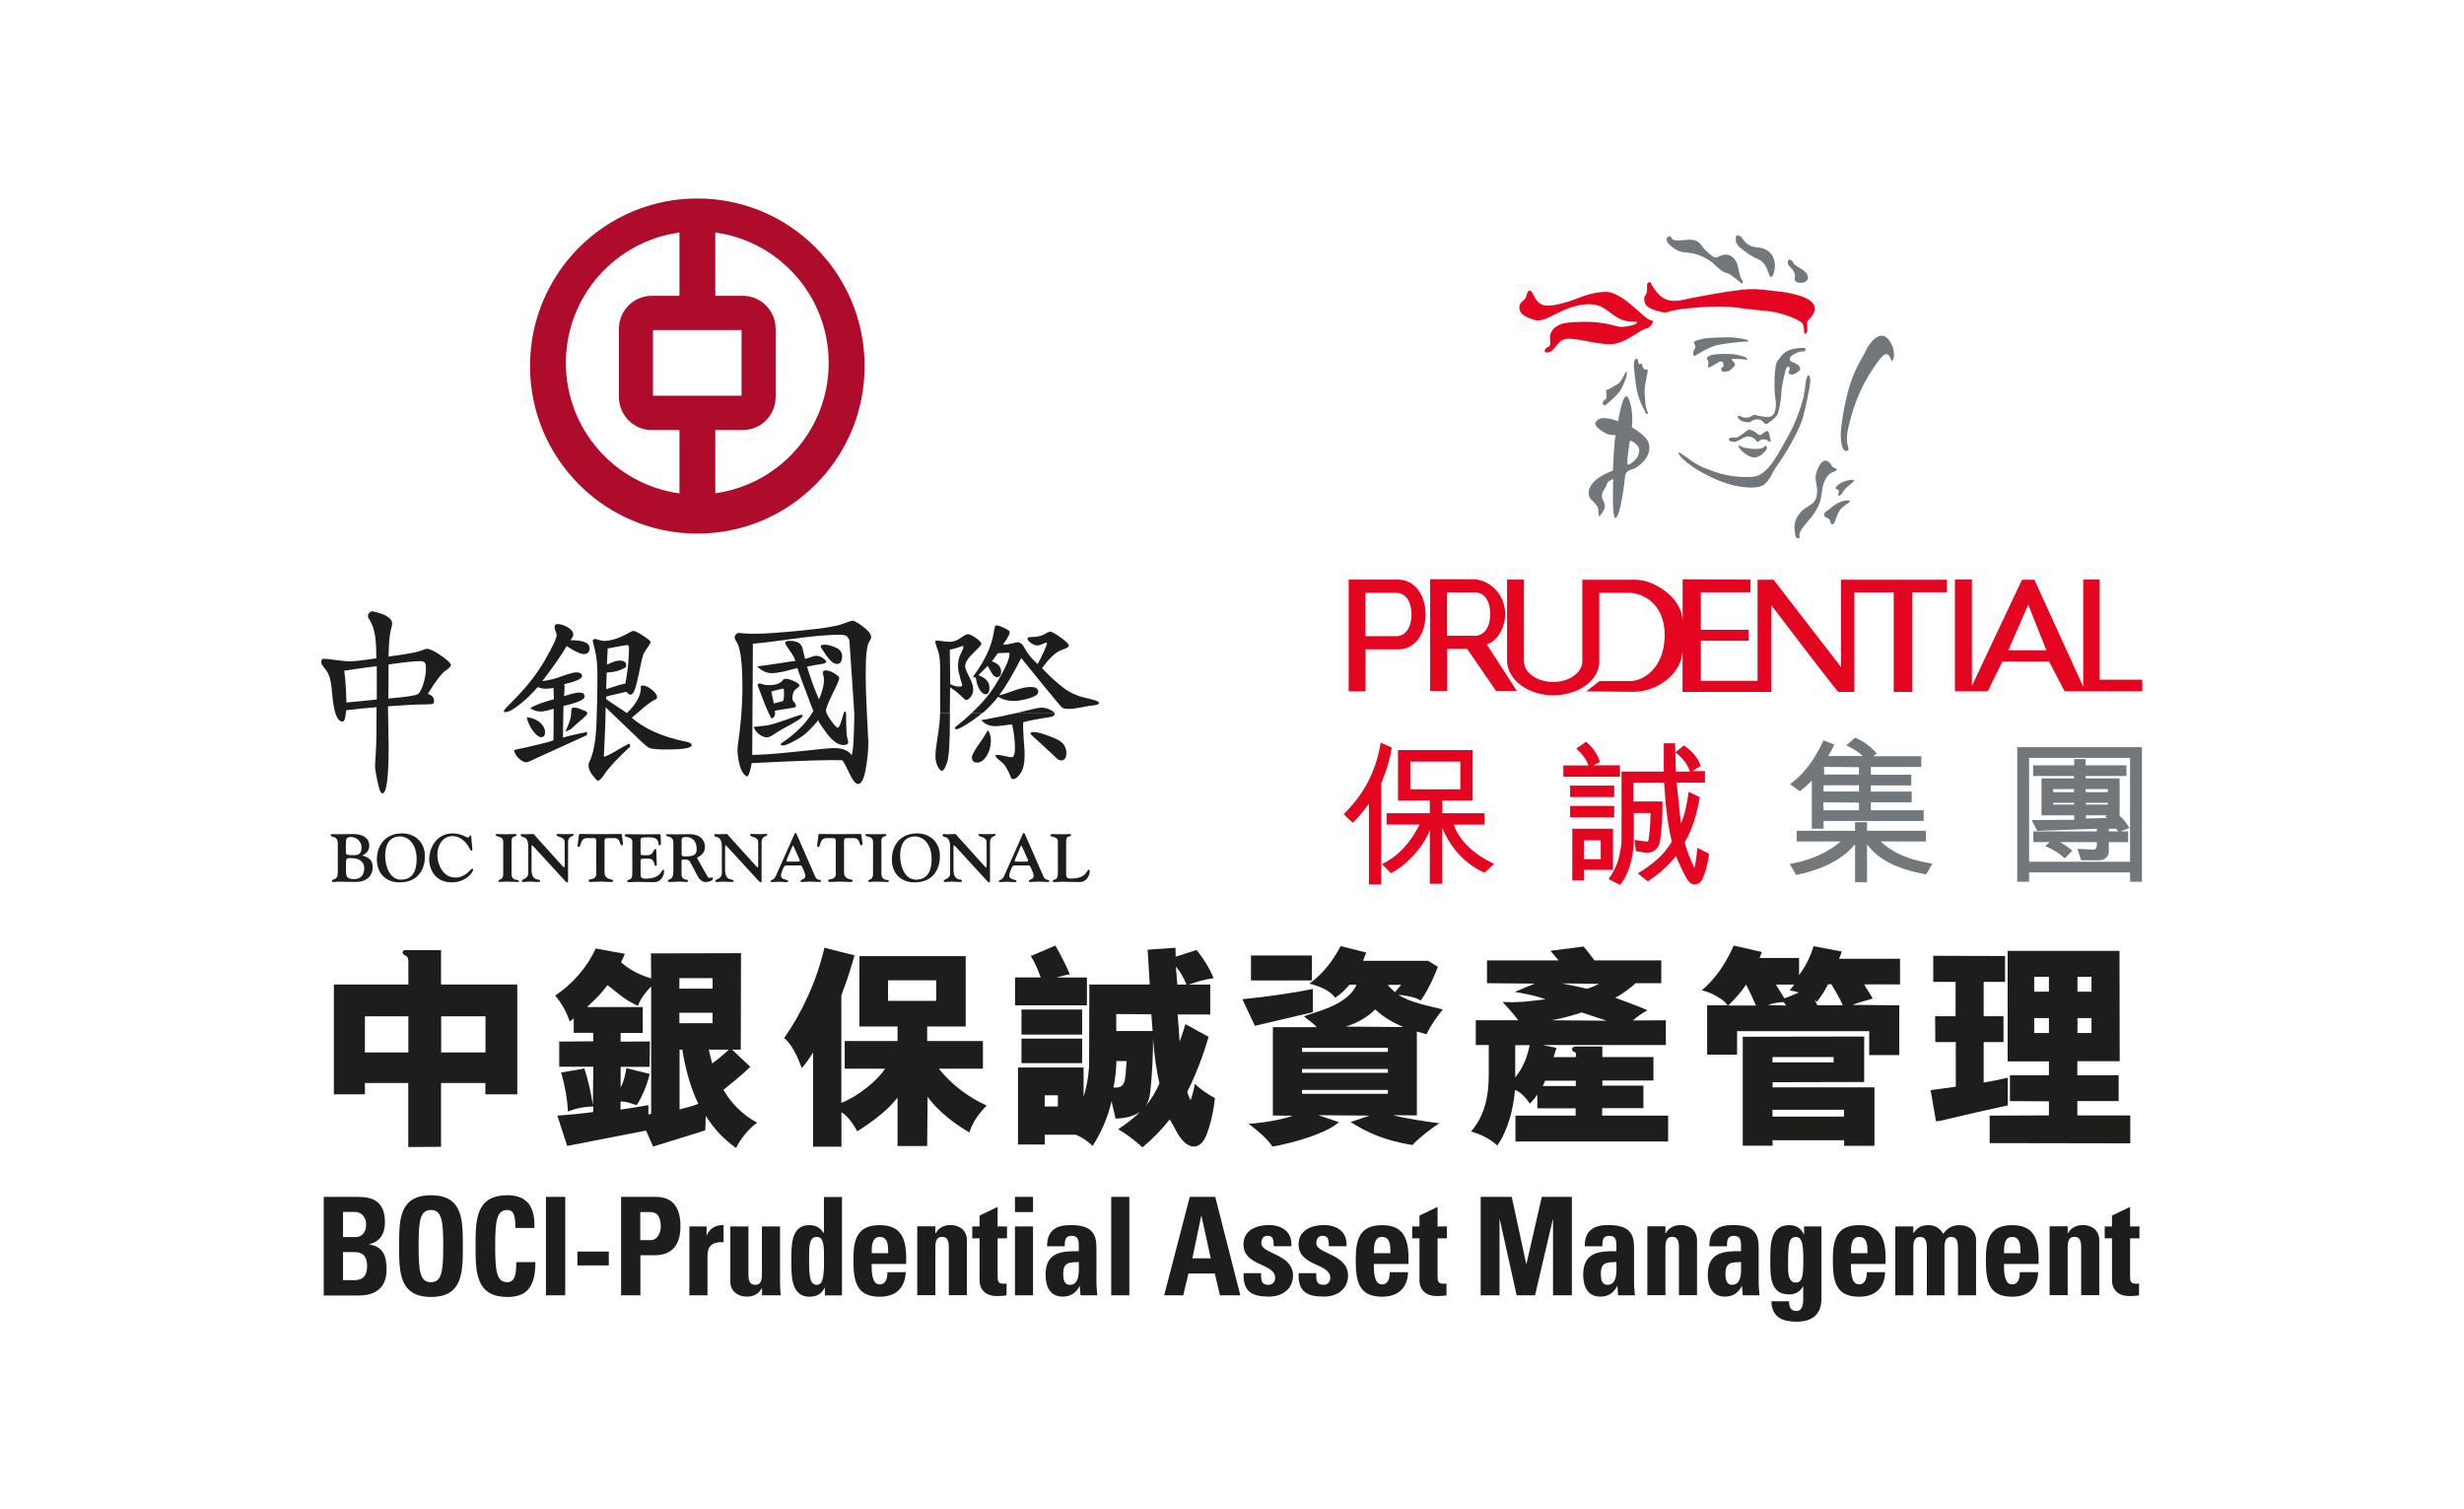 <svg width="196" height="120" viewBox="0 0 196 120" fill="none" xmlns="http://www.w3.org/2000/svg">
<path d="M25.752 103.033V95.204H28.482C29.651 95.204 30.622 95.56 30.622 97.235C30.622 98.138 30.206 98.789 29.374 98.962V98.988C30.466 99.153 30.752 99.9 30.752 100.976C30.752 102.963 29.131 103.05 28.482 103.05H25.752V103.033ZM27.286 98.398H28.317C28.655 98.398 29.123 98.155 29.123 97.4C29.123 96.827 28.759 96.402 28.239 96.402H27.286V98.398V98.398ZM27.286 101.826H28.144C28.473 101.826 29.201 101.818 29.201 100.715C29.201 100.021 28.958 99.596 28.187 99.596H27.286V101.818V101.826Z" fill="#1D1D1B"/>
<path d="M31.747 99.118C31.747 97.044 31.747 95.074 34.286 95.074C36.825 95.074 36.817 97.044 36.817 99.118C36.817 101.193 36.817 103.163 34.286 103.163C31.756 103.163 31.747 101.166 31.747 99.118V99.118ZM35.257 99.118C35.257 97.114 35.144 96.246 34.278 96.246C33.411 96.246 33.298 97.114 33.298 99.118C33.298 101.123 33.411 101.991 34.278 101.991C35.144 101.991 35.257 101.123 35.257 99.118Z" fill="#1D1D1B"/>
<path d="M37.83 99.118C37.83 97.044 37.83 95.074 40.369 95.074C41.937 95.074 42.57 95.994 42.509 97.678H41.001C41.001 96.636 40.828 96.246 40.369 96.246C39.502 96.246 39.39 97.114 39.39 99.118C39.39 101.123 39.502 101.991 40.369 101.991C41.079 101.991 41.053 101.019 41.071 100.394H42.587C42.587 102.486 41.807 103.163 40.369 103.163C37.83 103.163 37.83 101.166 37.83 99.118V99.118Z" fill="#1D1D1B"/>
<path d="M43.427 103.033V95.204H44.961V103.033H43.427Z" fill="#1D1D1B"/>
<path d="M48.427 99.552V100.655H45.931V99.552H48.427Z" fill="#1D1D1B"/>
<path d="M49.397 95.204H52.17C53.574 95.204 54.128 96.115 54.128 97.547C54.128 98.433 53.886 99.847 52.083 99.847H50.939V103.033H49.405V95.204H49.397ZM50.931 98.641H51.788C52.248 98.641 52.56 98.112 52.56 97.591C52.56 96.949 52.395 96.41 51.702 96.41H50.931V98.641Z" fill="#1D1D1B"/>
<path d="M56.207 97.556V98.259H56.224C56.492 97.634 56.978 97.443 57.558 97.443V98.814C56.293 98.727 56.276 99.508 56.276 100.047V103.032H54.837V97.556H56.198H56.207Z" fill="#1D1D1B"/>
<path d="M60.608 102.477H60.591C60.453 102.72 60.288 102.893 60.08 102.989C59.881 103.093 59.655 103.136 59.378 103.136C58.693 103.136 58.096 102.702 58.096 101.947V97.556H59.534V101.348C59.534 101.834 59.612 102.199 60.071 102.199C60.531 102.199 60.608 101.843 60.608 101.348V97.556H62.047V101.947C62.047 102.303 62.064 102.676 62.099 103.032H60.617V102.477H60.608Z" fill="#1D1D1B"/>
<path d="M65.616 103.033V102.425H65.599C65.33 102.954 64.94 103.145 64.385 103.145C62.895 103.145 62.947 101.392 62.947 100.264C62.947 99.136 62.904 97.452 64.351 97.452C64.871 97.452 65.226 97.617 65.521 98.086H65.538V95.213H66.976V103.041H65.616V103.033ZM65.547 100.247C65.547 99.153 65.555 98.389 64.966 98.389C64.342 98.389 64.359 99.144 64.359 100.247C64.359 101.627 64.455 102.199 64.966 102.199C65.451 102.199 65.547 101.627 65.547 100.247Z" fill="#1D1D1B"/>
<path d="M69.333 100.541C69.333 101.192 69.35 102.164 69.983 102.164C70.494 102.164 70.589 101.643 70.589 101.192H72.045C72.028 101.791 71.837 102.277 71.499 102.615C71.161 102.954 70.65 103.145 69.983 103.145C68.128 103.145 67.886 101.939 67.886 100.229C67.886 98.736 68.085 97.451 69.983 97.451C71.88 97.451 72.132 98.788 72.08 100.541H69.333ZM70.65 99.682C70.65 99.153 70.667 98.389 69.992 98.389C69.316 98.389 69.341 99.213 69.341 99.682H70.659H70.65Z" fill="#1D1D1B"/>
<path d="M74.402 98.111H74.419C74.558 97.859 74.731 97.703 74.93 97.599C75.129 97.495 75.364 97.443 75.632 97.443C76.317 97.443 76.915 97.877 76.915 98.632V103.023H75.476V99.248C75.476 98.762 75.398 98.38 74.939 98.38C74.48 98.38 74.402 98.762 74.402 99.248V103.023H72.963V97.547H74.402V98.103V98.111Z" fill="#1D1D1B"/>
<path d="M77.338 97.556H77.919V96.688L79.357 96.002V97.556H80.102V98.502H79.357V101.427C79.357 101.835 79.349 102.112 79.817 102.112C79.912 102.112 79.998 102.112 80.068 102.095V103.041C79.877 103.067 79.669 103.093 79.323 103.093C78.083 103.093 77.919 102.217 77.919 101.878V98.502H77.338V97.556V97.556Z" fill="#1D1D1B"/>
<path d="M82.173 95.204V96.41H80.735V95.204H82.173ZM82.173 103.033H80.735V97.556H82.173V103.033Z" fill="#1D1D1B"/>
<path d="M87.216 102.017C87.216 102.355 87.259 102.702 87.285 103.032H85.951L85.89 102.303H85.873C85.57 102.867 85.154 103.136 84.53 103.136C83.533 103.136 83.169 102.346 83.169 101.392C83.169 99.578 84.486 99.508 85.812 99.526V99.1C85.812 98.632 85.751 98.302 85.232 98.302C84.712 98.302 84.694 98.701 84.694 99.135H83.29C83.29 98.476 83.481 98.05 83.819 97.799C84.148 97.538 84.616 97.443 85.162 97.443C86.982 97.443 87.216 98.276 87.216 99.274V102.008V102.017ZM84.573 101.331C84.573 101.722 84.634 102.199 85.102 102.199C85.942 102.199 85.812 100.984 85.812 100.385C85.102 100.42 84.573 100.35 84.573 101.331V101.331Z" fill="#1D1D1B"/>
<path d="M89.832 95.204V103.033H88.394V95.204H89.832Z" fill="#1D1D1B"/>
<path d="M92.605 103.033L94.641 95.204H96.669L98.662 103.033H97.041L96.634 101.297H94.537L94.121 103.033H92.605V103.033ZM95.568 96.706H95.551L94.849 100.09H96.313L95.568 96.706Z" fill="#1D1D1B"/>
<path d="M100.316 101.279C100.307 101.531 100.316 101.765 100.385 101.939C100.463 102.112 100.619 102.199 100.905 102.199C101.191 102.199 101.434 101.999 101.434 101.635C101.434 100.472 98.912 100.732 98.912 98.988C98.912 97.807 100.012 97.443 100.94 97.443C101.919 97.443 102.803 97.946 102.725 99.127H101.321C101.321 98.745 101.278 98.519 101.182 98.424C101.087 98.328 100.966 98.302 100.818 98.302C100.506 98.302 100.333 98.519 100.333 98.892C100.333 99.76 102.855 99.717 102.855 101.47C102.855 102.425 102.118 103.136 100.931 103.136C99.674 103.136 98.843 102.798 98.929 101.27H100.333L100.316 101.279Z" fill="#1D1D1B"/>
<path d="M104.699 101.279C104.691 101.531 104.699 101.765 104.769 101.939C104.847 102.112 105.003 102.199 105.289 102.199C105.575 102.199 105.817 101.999 105.817 101.635C105.817 100.472 103.296 100.732 103.296 98.988C103.296 97.807 104.396 97.443 105.323 97.443C106.303 97.443 107.186 97.946 107.108 99.127H105.705C105.705 98.745 105.661 98.519 105.557 98.424C105.462 98.328 105.341 98.302 105.193 98.302C104.881 98.302 104.708 98.519 104.708 98.892C104.708 99.76 107.23 99.717 107.23 101.47C107.23 102.425 106.493 103.136 105.306 103.136C104.05 103.136 103.218 102.798 103.304 101.27H104.708L104.699 101.279Z" fill="#1D1D1B"/>
<path d="M109.283 100.541C109.283 101.192 109.3 102.164 109.933 102.164C110.444 102.164 110.548 101.643 110.548 101.192H112.004C111.987 101.791 111.805 102.277 111.458 102.615C111.12 102.954 110.609 103.145 109.942 103.145C108.087 103.145 107.844 101.939 107.844 100.229C107.844 98.736 108.052 97.451 109.942 97.451C111.831 97.451 112.091 98.788 112.039 100.541H109.292H109.283ZM110.6 99.682C110.6 99.153 110.617 98.389 109.942 98.389C109.266 98.389 109.292 99.213 109.292 99.682H110.609H110.6Z" fill="#1D1D1B"/>
<path d="M112.333 97.556H112.913V96.688L114.352 96.002V97.556H115.097V98.502H114.352V101.427C114.352 101.835 114.343 102.112 114.811 102.112C114.906 102.112 114.993 102.112 115.062 102.095V103.041C114.872 103.067 114.664 103.093 114.317 103.093C113.078 103.093 112.913 102.217 112.913 101.878V98.502H112.333V97.556V97.556Z" fill="#1D1D1B"/>
<path d="M117.782 103.033V95.204H120.252L121.404 100.533H121.422L122.644 95.204H125.035V103.033H123.536V96.992H123.519L122.106 103.033H120.642L119.299 96.992H119.281V103.033H117.782Z" fill="#1D1D1B"/>
<path d="M129.982 102.017C129.982 102.355 130.025 102.702 130.051 103.032H128.717L128.656 102.303H128.639C128.335 102.867 127.919 103.136 127.296 103.136C126.299 103.136 125.935 102.346 125.935 101.392C125.935 99.578 127.252 99.508 128.578 99.526V99.1C128.578 98.632 128.517 98.302 127.997 98.302C127.478 98.302 127.46 98.701 127.46 99.135H126.056C126.056 98.476 126.247 98.05 126.585 97.799C126.914 97.538 127.382 97.443 127.928 97.443C129.748 97.443 129.982 98.276 129.982 99.274V102.008V102.017ZM127.339 101.331C127.339 101.722 127.4 102.199 127.867 102.199C128.708 102.199 128.578 100.984 128.578 100.385C127.867 100.42 127.339 100.35 127.339 101.331V101.331Z" fill="#1D1D1B"/>
<path d="M132.477 98.111H132.494C132.633 97.859 132.806 97.703 133.006 97.599C133.214 97.495 133.448 97.443 133.708 97.443C134.392 97.443 134.99 97.877 134.99 98.632V103.023H133.552V99.248C133.552 98.762 133.474 98.38 133.014 98.38C132.555 98.38 132.477 98.762 132.477 99.248V103.023H131.039V97.547H132.477V98.103V98.111Z" fill="#1D1D1B"/>
<path d="M139.894 102.017C139.894 102.355 139.937 102.702 139.963 103.032H138.629L138.568 102.303H138.551C138.248 102.867 137.832 103.136 137.208 103.136C136.211 103.136 135.847 102.346 135.847 101.392C135.847 99.578 137.164 99.508 138.49 99.526V99.1C138.49 98.632 138.429 98.302 137.91 98.302C137.39 98.302 137.372 98.701 137.372 99.135H135.968C135.968 98.476 136.159 98.05 136.497 97.799C136.826 97.538 137.294 97.443 137.84 97.443C139.66 97.443 139.894 98.276 139.894 99.274V102.008V102.017ZM137.251 101.331C137.251 101.722 137.312 102.199 137.78 102.199C138.62 102.199 138.49 100.984 138.49 100.385C137.78 100.42 137.251 100.35 137.251 101.331Z" fill="#1D1D1B"/>
<path d="M144.884 97.556V103.258C144.884 103.64 144.902 105.132 142.926 105.132C141.86 105.132 140.942 104.837 140.907 103.509H142.311C142.311 103.735 142.345 103.935 142.432 104.065C142.527 104.204 142.683 104.282 142.909 104.282C143.264 104.282 143.437 103.926 143.437 103.371V102.32H143.42C143.203 102.746 142.796 102.963 142.328 102.963C140.751 102.963 140.82 101.426 140.82 100.185C140.82 98.944 140.838 97.451 142.337 97.451C142.848 97.451 143.281 97.695 143.489 98.198H143.507V97.556H144.867H144.884ZM142.857 102.017C143.377 102.017 143.446 101.444 143.446 100.281C143.446 99.118 143.394 98.397 142.865 98.397C142.337 98.397 142.233 98.797 142.233 100.472C142.233 100.984 142.163 102.025 142.857 102.025V102.017Z" fill="#1D1D1B"/>
<path d="M147.232 100.541C147.232 101.192 147.25 102.164 147.882 102.164C148.393 102.164 148.497 101.643 148.497 101.192H149.953C149.936 101.791 149.754 102.277 149.407 102.615C149.069 102.954 148.558 103.145 147.891 103.145C146.036 103.145 145.794 101.939 145.794 100.229C145.794 98.736 146.002 97.451 147.891 97.451C149.78 97.451 150.04 98.788 149.988 100.541H147.241H147.232ZM148.549 99.682C148.549 99.153 148.567 98.389 147.891 98.389C147.215 98.389 147.241 99.213 147.241 99.682H148.558H148.549Z" fill="#1D1D1B"/>
<path d="M152.188 98.111H152.205C152.491 97.625 152.881 97.451 153.418 97.451C153.93 97.451 154.337 97.712 154.571 98.146C154.909 97.668 155.316 97.451 155.905 97.451C156.59 97.451 157.188 97.885 157.188 98.641V103.032H155.749V99.257C155.749 98.771 155.671 98.389 155.212 98.389C154.753 98.389 154.675 98.771 154.675 99.257V103.032H153.271V99.257C153.271 98.771 153.193 98.389 152.734 98.389C152.275 98.389 152.197 98.771 152.197 99.257V103.032H150.758V97.556H152.197V98.111H152.188Z" fill="#1D1D1B"/>
<path d="M159.405 100.541C159.405 101.192 159.422 102.164 160.055 102.164C160.566 102.164 160.67 101.643 160.67 101.192H162.126C162.108 101.791 161.926 102.277 161.58 102.615C161.242 102.954 160.731 103.145 160.063 103.145C158.209 103.145 157.966 101.939 157.966 100.229C157.966 98.736 158.174 97.451 160.063 97.451C161.952 97.451 162.212 98.788 162.16 100.541H159.413H159.405ZM160.722 99.682C160.722 99.153 160.739 98.389 160.063 98.389C159.387 98.389 159.413 99.213 159.413 99.682H160.731H160.722Z" fill="#1D1D1B"/>
<path d="M164.474 98.111H164.491C164.63 97.859 164.803 97.703 165.002 97.599C165.21 97.495 165.444 97.443 165.704 97.443C166.389 97.443 166.987 97.877 166.987 98.632V103.023H165.548V99.248C165.548 98.762 165.47 98.38 165.011 98.38C164.552 98.38 164.474 98.762 164.474 99.248V103.023H163.035V97.547H164.474V98.103V98.111Z" fill="#1D1D1B"/>
<path d="M167.419 97.556H168V96.688L169.438 96.002V97.556H170.184V98.502H169.438V101.427C169.438 101.835 169.43 102.112 169.898 102.112C169.993 102.112 170.08 102.112 170.149 102.095V103.041C169.958 103.067 169.75 103.093 169.404 103.093C168.165 103.093 168 102.217 168 101.878V98.502H167.419V97.556V97.556Z" fill="#1D1D1B"/>
<path d="M32.484 86.145H29.027V87.047H26.558V78.309H32.484V76.444C32.484 76.192 32.397 76.07 32.233 76.001C31.947 75.879 31.964 75.576 32.233 75.576H35.083V78.309H41.148V87.047H38.609V86.145H35.083V91.221L32.475 91.239V86.145H32.484ZM29.027 83.715H32.484V80.843H29.027V83.715ZM38.618 80.843H35.092V83.715H38.618V80.843Z" fill="#1D1D1B"/>
<path d="M59.68 84.852C59.005 85.529 58.259 86.11 57.549 86.683C58.138 87.733 59.108 88.722 60.226 89.295C59.55 89.79 58.918 90.57 58.545 91.317C58.069 90.961 57.627 90.588 57.22 90.163C56.795 89.703 56.457 89.26 56.137 88.757L56.102 89.911L51.952 91.204L51.389 89.928L45.116 91.152L44.336 88.74C45.272 88.67 46.251 88.583 47.187 88.453V88.011C46.545 88.028 45.878 88.132 45.185 88.418C45.116 87.316 44.934 86.362 44.639 85.312L46.485 84.991C46.788 85.954 46.979 86.752 47.161 87.906L47.195 84.852H44.483V82.847L47.195 82.83V82.153H45.636V80.999C45.532 81.103 45.437 81.173 45.315 81.251C45.081 80.522 44.674 79.793 44.163 79.194C45.514 78.292 46.719 76.938 47.386 75.445L49.708 75.871L49.405 76.547C50.167 77.224 50.999 77.58 51.796 77.823L51.779 75.836L58.944 75.819L58.926 83.49H58.233L59.689 84.861L59.68 84.852ZM51.683 85.425C51.467 86.31 51.12 87.143 50.652 87.906C50.193 87.785 49.873 87.603 49.361 87.62V88.262C50.141 88.158 50.817 88.028 51.579 87.906V88.635L51.796 88.601V78.465C51.493 78.786 50.981 79.333 50.748 80.01C49.561 79.481 48.885 78.752 48.322 78.361C47.776 79.09 47.421 79.428 46.693 80.105H51.129V82.162H49.37V82.856L51.692 82.839L51.675 84.861H49.37V86.509C49.639 85.98 49.708 85.607 49.829 84.965L51.692 85.425H51.683ZM56.682 77.806H54.04V78.639H56.682V77.806ZM56.682 80.557H54.04V81.39H56.682V80.557ZM54.057 88.245C54.569 88.123 55.106 87.976 55.547 87.802C54.941 86.561 54.517 85.034 54.274 83.49H54.057V88.245ZM56.379 83.49L56.648 84.592C57.107 84.253 57.549 83.897 57.974 83.49H56.379Z" fill="#1D1D1B"/>
<path d="M64.68 83.715C64.377 84.158 64.186 84.531 63.761 84.956C63.51 84.123 62.878 82.899 62.375 82.578C63.796 80.539 64.948 78.083 65.581 75.385L67.972 75.992C67.704 76.947 67.496 77.641 66.924 79.186V87.724C68.484 87.117 70.008 85.685 70.398 85.008H67.192V82.804H71.395V81.65H68.362V76.053H76.818V81.65H73.751V82.804H78.187V85.008H74.678C75.709 86.301 77.07 87.299 78.49 87.941C77.832 88.583 77.373 89.277 77.104 90.076C75.328 89.043 74.288 87.941 73.786 87.238L73.751 91.16H71.395V87.308C70.615 88.306 69.48 89.173 68.189 89.989C67.851 89.347 67.374 88.713 66.933 88.479V91.213H64.68V83.715V83.715ZM70.641 79.611H74.47V77.979H70.641V79.611Z" fill="#1D1D1B"/>
<path d="M86.47 79.966H80.743V77.745H82.779C82.562 77.103 82.337 76.608 81.999 76.044C82.692 75.74 83.325 75.48 83.949 75.211C84.373 75.957 84.78 76.721 85.101 77.502C84.728 77.554 84.391 77.658 84.035 77.754H86.461V79.975L86.47 79.966ZM95.03 86.197C95.368 86.553 96.113 87.065 96.642 87.351C96.52 88.488 96.269 89.538 95.948 90.319C95.507 91.438 94.614 91.473 93.912 90.518C93.626 90.145 93.436 89.685 93.202 89.312L93.046 89.043C92.37 89.893 91.66 90.622 90.88 91.264C90.291 90.718 89.589 90.197 88.948 89.824C89.676 89.329 90.239 88.887 90.689 88.453C90.031 88.844 89.485 88.948 88.74 88.982L88.419 87.594C88.099 88.948 87.622 90.024 86.912 91.16C86.556 90.787 86.011 90.431 85.586 90.258H83.108V91.039H80.977V84.912H86.193V87.255C86.461 86.353 86.635 85.407 86.635 84.453L86.652 78.309H91.46L91.287 75.541L93.505 75.385L93.522 76.096L95.186 75.567C95.715 76.226 96.217 77.007 96.538 77.806C95.827 77.91 95.169 78.092 94.571 78.318H96.269V80.695H93.678L93.834 82.847C93.956 82.526 94.155 81.962 94.294 81.459L96.139 82.474C95.697 84.001 95.073 85.615 94.441 86.839C94.493 87.091 94.623 87.351 94.71 87.516C94.848 87.125 94.961 86.683 95.047 86.206L95.03 86.197ZM81.254 82.292V80.305H86.08V82.292H81.254V82.292ZM81.254 84.565V82.613H86.08V84.565H81.254V84.565ZM84.148 87.125H83.1V88.01H84.148V87.125ZM88.809 84.409C88.792 85.103 88.705 85.867 88.575 86.501C89.138 86.553 89.39 86.379 89.494 85.806C89.563 85.346 89.58 84.843 89.615 84.401H88.801L88.809 84.409ZM88.792 80.66V82.014H91.686L91.582 80.678L88.801 80.66H88.792ZM92.232 86.162C91.98 85.147 91.824 83.941 91.72 82.63C91.72 83.967 91.651 85.468 91.504 86.787C91.469 87.212 91.348 87.655 91.131 87.993C91.538 87.481 91.928 86.891 92.232 86.162V86.162ZM93.653 78.318H94.38C94.181 77.806 93.886 77.285 93.531 76.877L93.653 78.318Z" fill="#1D1D1B"/>
<path d="M99.821 81.598L98.825 79.48C100.653 79.307 102.992 78.968 104.431 78.665V80.513L99.821 81.598V81.598ZM106.501 89.269C105.453 90.171 102.94 90.9 101.216 91.204C100.809 90.562 99.96 89.867 99.319 89.39C100.333 89.338 101.961 89.069 102.845 88.748L101.251 88.731V81.702H104.743C104.491 81.398 103.997 81.094 103.712 80.834C105.115 80.357 107.203 79.871 107.914 78.326H107.35C106.995 78.717 106.744 79.003 106.215 79.359C105.722 78.751 105.028 78.474 104.162 78.24C105.28 77.424 106.059 76.374 106.64 75.254L108.676 75.766L108.425 76.426H113.597L114.377 76.903C114.091 77.65 113.615 78.751 113.008 79.585C112.436 79.246 111.821 79.211 111.232 79.125C112.116 79.715 113.554 79.992 114.776 80.296C114.264 80.903 113.805 81.572 113.467 82.266L112.705 82.049V88.722L110.807 88.705C111.605 88.939 113.589 89.234 114.481 89.347C113.909 89.72 112.818 90.553 112.35 91.082C110.01 90.692 108.711 90.05 107.437 89.251L108.945 88.739L104.864 88.705L106.475 89.251L106.501 89.269ZM104.353 76.001V77.988H99.509V76.001H104.353ZM103.573 83.672H110.4V83.351H103.573V83.672ZM103.573 85.338H110.4V85.034H103.573V85.338ZM103.573 87.004H110.4V86.7H103.573V87.004ZM111.622 81.693C110.703 81.285 110.08 80.93 109.387 80.287C108.841 80.895 107.844 81.424 107.047 81.659L111.622 81.693ZM111.466 78.335H110.4C110.522 78.552 110.721 78.673 110.963 78.925L111.457 78.335H111.466Z" fill="#1D1D1B"/>
<path d="M127.442 88.158V88.739H132.693V90.796H120.546V88.739H125.337V88.158H122.287V87.073C122.166 87.23 121.984 87.499 121.698 87.785C121.343 87.29 120.97 86.865 120.511 86.7C120.39 88.193 119.948 89.911 119.107 91.117C118.466 90.536 117.773 90.232 117.019 89.998C118.085 88.774 118.423 87.212 118.423 85.537V83.125H117.392V81.155H120.762C120.476 80.713 119.93 80.157 119.523 79.697C120.814 79.767 121.707 79.645 122.946 79.48C122.218 79.229 121.369 79.038 120.485 78.899L122.079 78.24L118.284 78.205V76.391H123.977L123.335 75.628L125.961 75.289C126.351 75.732 126.55 76.018 126.827 76.391H132.147V78.205H130.093C129.86 78.474 128.872 79.203 128.482 79.359C129.175 79.611 130.431 80.088 131.055 80.357C130.683 80.539 130.137 80.947 129.886 81.173L132.511 81.155V83.125H122.746C123.05 83.212 123.457 83.264 123.812 83.359L123.578 84.088H125.354V83.802C125.354 83.611 125.051 83.732 125.051 83.463C125.051 83.29 125.19 83.246 125.389 83.246H127.46V84.079H131.523V85.945H127.46V86.353H130.726V88.149H127.46L127.442 88.158ZM120.528 85.711C121.273 84.774 121.507 83.915 121.681 83.134H120.528V85.711ZM125.337 85.963H122.911L122.72 86.388H125.346V85.963H125.337ZM125.813 80.53C125.285 80.721 124.072 81.06 123.405 81.155L127.797 81.19L125.813 80.53V80.53ZM124.236 78.222C124.982 78.378 125.527 78.474 126.221 78.647C126.61 78.543 126.862 78.43 127.182 78.257L124.236 78.222V78.222Z" fill="#1D1D1B"/>
<path d="M138.151 83.889H135.795V79.966H137.424C137.138 79.541 136.609 79.272 136.185 79.046C135.916 78.942 135.656 78.83 135.37 78.778C136.54 77.78 137.32 76.539 137.909 75.211L140.144 75.723L139.971 76.2H143.107V77.571C143.601 76.877 143.991 76.183 144.26 75.263L146.512 75.688L146.296 76.261H151.139V78.3H148.288C148.479 78.673 148.748 79.029 148.964 79.42C148.453 79.611 147.864 79.706 147.37 79.932L151.078 79.966V83.923H148.687V82.023H138.177V83.889H138.151ZM137.475 79.984H139.676C139.442 79.42 139.182 78.864 138.896 78.318C138.489 78.925 138.013 79.454 137.475 79.984ZM141.002 91.134H138.628V82.466L148.288 82.448V86.067L141.002 86.084V86.492H149.103V91.143H146.694V90.7H141.002V91.126V91.134ZM141.886 79.715C141.444 79.715 141.002 79.802 140.629 79.949L142.085 79.984L141.886 79.715V79.715ZM145.854 84.079H140.993V84.505H145.854V84.079ZM146.685 88.271H140.993V88.817H146.685V88.271ZM141.262 78.309L141.938 79.411C142.327 79.29 142.717 79.09 143.09 78.951C142.873 78.882 142.717 78.83 142.544 78.812L142.353 78.795C142.509 78.604 142.605 78.491 142.726 78.318H141.27L141.262 78.309ZM144.329 79.515L144.563 79.958H146.581C146.33 79.35 146.001 78.856 145.68 78.292H145.412C145.161 78.786 144.883 79.246 144.511 79.697L144.337 79.515H144.329Z" fill="#1D1D1B"/>
<path d="M157.793 86.11C158.451 86.006 158.98 85.893 159.708 85.72V87.924L157.134 88.497L154.319 89.156L153.998 89.191C153.877 88.427 153.695 87.49 153.573 86.709L155.575 86.44V82.891H153.946L153.929 80.834H155.558V78.101H153.781V76.027L159.491 76.044V78.101H157.793V80.834H159.37V82.891H157.793V86.119V86.11ZM169.455 88.722V90.944L158.269 90.926V88.74L162.983 88.722V87.603L159.881 87.585V85.529H162.983V84.427H159.699V75.636H168.597L168.614 84.409H165.244V85.529H168.528V87.585H165.244V88.722H169.446H169.455ZM162.983 77.693H161.813V78.882H162.983V77.693ZM162.983 80.982H161.813V82.171H162.983V80.982ZM166.37 77.693H165.253V78.882H166.37V77.693ZM166.37 80.982H165.253V82.171H166.37V80.982Z" fill="#1D1D1B"/>
<path d="M51.943 26.252V31.476H58.987V26.252H51.943V26.252ZM56.899 39.234C61.993 38.531 65.918 34.158 65.918 28.864C65.918 23.571 61.993 19.189 56.899 18.495V23.528H59.074C60.52 23.528 61.699 24.699 61.699 26.157V31.58C61.699 33.029 60.529 34.21 59.074 34.21H56.899V39.243V39.234ZM45.012 28.864C45.012 34.166 48.945 38.548 54.048 39.243V34.21H51.856C50.409 34.21 49.231 33.029 49.231 31.58V26.157C49.231 24.708 50.401 23.528 51.856 23.528H54.048V18.495C48.945 19.189 45.012 23.571 45.012 28.873V28.864ZM42.161 29.107C42.161 21.757 48.113 15.787 55.469 15.787C62.825 15.787 68.777 21.757 68.777 29.116C68.777 36.474 62.816 42.445 55.469 42.445C48.122 42.445 42.161 36.474 42.161 29.116V29.107Z" fill="#AF0B2B"/>
<path d="M132.684 18.842C132.684 18.842 132.233 19.119 133.135 19.736C134.027 20.361 134.2 19.805 135.578 20.491C136.401 20.907 136.263 21.046 136.991 21.558C137.337 21.801 137.268 21.558 137.918 22.044C138.568 22.522 138.637 22.765 138.637 22.322C138.637 22.322 138.464 22.392 138.256 21.255C138.109 20.465 137.502 20.083 136.913 20.326C136.471 20.508 136.471 20.708 135.57 19.805C135.31 19.545 135.188 18.946 134.088 19.085C133.291 19.18 133.022 19.119 132.953 18.911C132.883 18.703 132.675 18.842 132.675 18.842H132.684Z" fill="#71777A"/>
<path d="M138.091 18.877C138.091 18.877 137.918 19.293 138.472 19.736C139.079 20.23 139.365 20.387 139.573 20.491C139.876 20.647 140.361 20.699 140.673 21.697C140.924 22.513 141.184 21.628 141.184 21.116C141.184 20.604 140.942 19.762 139.737 19.666C138.81 19.597 138.602 18.877 138.463 18.807C138.048 18.599 138.082 18.877 138.082 18.877H138.091Z" fill="#71777A"/>
<path d="M142.354 20.629C142.354 20.629 142.007 20.838 142.354 21.185C142.7 21.533 142.839 21.776 142.761 22.114C142.657 22.601 143.497 22.54 143.653 22.392C144.069 22.01 143.584 21.602 143.445 21.498C143.177 21.298 142.726 21.116 142.657 20.916C142.587 20.707 142.345 20.638 142.345 20.638L142.354 20.629Z" fill="#71777A"/>
<path d="M134.902 27.112C134.902 27.112 134.642 27.146 134.798 27.39C134.954 27.633 134.781 27.755 134.729 27.876C134.677 27.998 134.634 28.415 134.868 28.276C136.038 27.555 136.488 27.468 136.774 27.416C137.485 27.277 138.888 27.138 138.992 27.173C139.096 27.207 139.096 27.034 138.871 26.999C138.646 26.964 138.36 26.886 137.84 26.843C137.251 26.79 135.561 26.895 135.5 26.929C135.379 26.999 134.937 27.051 134.894 27.12L134.902 27.112Z" fill="#71777A"/>
<path d="M135.786 28.518C135.786 28.639 135.977 28.674 135.855 29.134C135.786 29.404 136.488 28.943 136.679 28.822C136.913 28.674 137.06 28.752 137.103 28.995C137.155 29.238 136.878 29.186 136.913 29.36C136.947 29.534 137.008 29.629 137.433 29.534C137.658 29.482 137.779 29.273 137.935 29.152C138.091 29.03 137.987 28.839 137.866 28.752C137.745 28.665 137.71 28.509 137.866 28.544C138.022 28.578 138.334 28.509 138.914 28.613C139.096 28.648 138.949 28.439 138.724 28.37C138.498 28.3 138.126 28.179 137.658 28.162C137.363 28.153 135.803 28.075 135.786 28.509V28.518Z" fill="#71777A"/>
<path d="M141.418 28.674C141.635 28.474 141.834 27.641 143.532 27.675C143.654 27.675 143.697 28.014 143.342 27.953C143.134 27.919 142.068 28.352 142.449 28.726C142.571 28.847 143.16 28.917 143.203 29.342C143.221 29.472 142.675 29.88 142.449 29.793C142.337 29.75 142.189 29.672 142.328 29.446C142.467 29.22 142.241 29.081 142.12 29.238C141.999 29.394 141.695 30.869 141.695 31.303C141.695 31.737 141.496 32.848 141.366 33.022C141.175 33.282 140.82 33.551 140.682 33.62C140.612 33.655 140.526 33.898 140.222 33.534C139.954 33.23 139.468 33.36 139.278 33.534C139.087 33.707 138.117 33.464 138.247 33.091C138.281 32.987 138.455 33.143 138.662 33.195C138.87 33.247 139.096 33.239 139.364 33.074C139.659 32.9 139.676 33.082 140.066 33.108C140.378 33.126 140.586 33.23 140.855 33.126C141.323 32.952 141.305 32.041 141.201 31.555C141.132 31.208 141.08 28.969 141.427 28.665L141.418 28.674Z" fill="#71777A"/>
<path d="M139.65 34.392C139.65 34.392 139.936 34.687 140.084 34.583C140.222 34.479 140.274 34.427 140.456 34.323C140.647 34.218 140.699 34.357 140.751 34.566C140.803 34.774 140.803 34.931 140.855 35.017C140.907 35.104 140.838 35.104 140.734 35.122C140.63 35.139 140.638 34.913 140.222 34.948C140.032 34.965 140.153 34.948 139.824 35.156C139.737 35.209 139.598 34.687 139 34.722C138.741 34.739 138.472 34.983 138.056 35.139C137.891 35.2 137.527 35.087 137.527 35C137.527 34.792 137.753 34.774 137.952 34.809C138.16 34.844 138.195 34.792 138.507 34.601C138.81 34.41 138.896 34.218 139.139 34.184C139.295 34.166 139.659 34.392 139.659 34.392H139.65Z" fill="#71777A"/>
<path d="M138.342 35.425C138.342 35.425 138.567 35.581 138.844 35.633C139.121 35.685 140.153 35.833 140.361 35.511C140.482 35.32 140.551 35.598 140.551 35.668C140.551 35.737 140.118 36.371 139.555 36.389C139.104 36.397 138.489 35.876 138.35 35.616C138.212 35.355 138.35 35.425 138.35 35.425H138.342Z" fill="#71777A"/>
<path d="M127.755 31.034C127.755 31.034 127.807 31.633 127.772 31.702C127.737 31.772 127.547 31.824 127.495 31.997C127.443 32.171 127.651 32.275 127.651 32.275C127.651 32.275 128.699 31.451 128.959 30.947C129.219 30.444 129.41 29.932 129.41 29.689C129.41 29.446 129.288 29.637 129.219 29.776C128.803 30.652 128.647 30.539 128.379 30.721C128.032 30.965 127.755 31.034 127.755 31.034V31.034Z" fill="#71777A"/>
<path d="M130.024 28.674C130.076 28.526 129.929 28.656 130.197 28.535C130.319 28.483 130.293 28.821 130.388 28.995C130.795 28.674 130.475 29.507 131.003 29.377C131.237 29.316 130.743 30.548 130.83 31.338C130.899 31.937 130.813 32.18 131.073 32.805C131.168 33.039 130.917 32.874 130.917 32.874C130.856 32.64 130.301 31.928 130.128 30.6C129.955 29.272 129.937 28.916 130.024 28.674V28.674Z" fill="#71777A"/>
<path d="M133.516 36.032C133.429 35.72 134.668 36.891 135.543 37.203C135.977 37.351 137.311 38.062 139.416 37.924C140.707 37.837 141.565 35.841 142.215 34.722C142.683 33.932 143.436 32.136 143.558 31.034C143.61 30.548 143.636 30.218 143.766 29.932C143.835 29.776 143.982 29.836 144 30.296C144.017 30.608 143.61 32.552 143.384 33.307C142.969 34.652 141.582 36.77 141.236 37.212C141.036 37.472 140.777 38.279 140.222 38.609C139.72 38.913 138.247 38.817 136.99 38.331C135.032 37.585 133.646 36.501 133.516 36.023V36.032Z" fill="#71777A"/>
<path d="M148.297 28.144C148.817 26.947 149.822 25.966 150.498 27.459C150.671 27.84 150.74 28.387 150.532 28.699C150.403 28.899 150.325 27.528 149.536 28.561C147.769 30.869 147.283 32.925 147.024 34.036C146.712 35.381 147.197 35.685 146.989 35.824C146.582 36.101 146.313 35.19 146.469 33.932C146.989 29.836 148.055 28.699 148.288 28.144H148.297Z" fill="#71777A"/>
<path d="M144.45 37.75C144.519 37.368 145.005 36.075 145.637 36.926C145.802 37.143 145.637 37.099 146.027 37.256C146.252 37.342 145.958 37.525 145.767 37.568C145.403 37.655 144.996 38.323 144.927 39.104C144.857 39.877 144.632 40.554 143.809 41.465C143.358 41.968 142.985 42.515 143.176 42.689C143.228 42.732 142.864 43.053 142.795 42.498C142.726 41.951 142.622 41.517 143.176 40.814C143.722 40.111 144.459 40.267 144.537 39.226C144.589 38.523 144.346 38.306 144.45 37.759V37.75Z" fill="#71777A"/>
<path d="M146.114 38.922C145.75 38.801 146.53 38.219 147.266 38.167C147.734 38.132 147.301 38.41 147.197 38.514C147.023 38.688 146.746 38.827 146.512 39.27C146.469 39.348 146.2 39.548 146.218 39.339C146.235 39.131 146.408 39.026 146.114 38.922V38.922Z" fill="#71777A"/>
<path d="M145.325 40.631C145.238 40.675 144.926 40.944 145.221 41.126C145.516 41.317 145.516 41.213 145.602 41.542C145.689 41.872 145.897 41.647 145.949 41.508C146.044 41.247 146.226 40.683 146.452 40.458C146.833 40.076 146.98 40.111 147.136 39.894C147.24 39.746 146.703 39.798 146.469 39.894C145.784 40.171 145.507 40.544 145.334 40.631H145.325Z" fill="#71777A"/>
<path fill-rule="evenodd" clip-rule="evenodd" d="M128.716 33.516C128.716 33.516 129.132 30.808 129.539 31.693C129.955 32.57 129.834 33.88 129.799 33.984C129.799 33.984 131.003 34.635 131.159 35.294C131.428 36.449 130.215 37.151 130.041 37.255C129.825 37.386 129.288 37.325 129.253 38.01C129.236 38.34 128.872 41.247 128.482 41.195C128.205 41.16 128.326 38.097 128.326 38.097C128.326 38.097 127.789 38.279 127.789 38.592C127.789 38.765 127.278 39.199 127.46 39.642C127.642 40.067 127.858 40.362 127.269 41.022C127.104 41.204 127.182 40.588 127.113 40.397C127.044 40.206 126.749 39.885 126.636 39.798C126.636 39.798 126.03 39.338 126.636 38.505C127.13 37.819 128.3 37.438 128.3 37.438C128.3 37.438 128.387 35.077 128.508 34.696C128.569 34.487 128.161 34.748 127.633 34.418C127.009 34.036 126.611 33.689 127.165 33.351C127.616 33.073 128.716 33.507 128.716 33.507V33.516ZM129.643 35.103C129.626 35.19 129.366 36.813 129.47 36.943C129.574 37.082 130.154 36.561 130.275 36.301C130.397 36.041 130.483 35.702 130.223 35.407C129.964 35.112 129.66 35.008 129.643 35.095V35.103Z" fill="#71777A"/>
<path fill-rule="evenodd" clip-rule="evenodd" d="M27.52 67.089C27.52 66.785 27.528 66.577 27.892 66.577C28.369 66.577 28.759 66.924 28.759 67.419C28.759 67.818 28.603 68.018 28.195 68.018H27.875C27.563 67.992 27.511 67.974 27.511 67.714V67.089H27.52ZM26.861 69.51C26.861 70.031 26.402 69.884 26.402 70.066C26.402 70.144 26.454 70.153 26.575 70.153C26.688 70.153 26.826 70.127 26.956 70.127C27.225 70.127 27.485 70.153 28.282 70.153C29.149 70.153 29.643 69.693 29.643 68.981C29.643 68.495 29.443 68.209 28.793 68.044C29.175 67.913 29.374 67.61 29.374 67.271C29.374 67.141 29.374 66.343 28.066 66.343C27.615 66.343 27.164 66.36 26.714 66.36C26.471 66.36 26.428 66.343 26.393 66.343C26.367 66.343 26.306 66.343 26.306 66.421C26.306 66.681 26.87 66.386 26.87 67.132V69.51H26.861ZM27.52 68.669C27.52 68.391 27.528 68.252 27.849 68.252C28.819 68.252 28.975 68.738 28.975 69.059C28.975 69.58 28.707 69.927 28.178 69.927C27.649 69.927 27.52 69.779 27.52 69.267V68.669V68.669Z" fill="#1D1D1B"/>
<path fill-rule="evenodd" clip-rule="evenodd" d="M29.98 68.374C29.98 69.467 30.699 70.187 31.773 70.187C33.472 70.187 33.801 68.868 33.801 68.113C33.801 66.976 33.004 66.282 31.964 66.29C30.69 66.299 29.98 67.193 29.98 68.365V68.374ZM30.638 68.07C30.638 67.289 30.907 66.551 31.808 66.534C32.492 66.525 33.142 67.15 33.142 68.339C33.142 69.233 32.848 69.953 31.929 69.97C30.976 69.988 30.638 68.859 30.638 68.078V68.07Z" fill="#1D1D1B"/>
<path d="M37.483 66.481C37.483 66.481 37.449 66.447 37.423 66.447C37.345 66.447 37.345 66.62 37.241 66.62C37.085 66.62 36.669 66.29 36.028 66.29C34.684 66.29 34.138 67.48 34.138 68.382C34.138 68.807 34.381 70.187 35.941 70.187C37.076 70.187 37.639 69.371 37.639 69.163C37.639 69.129 37.587 69.103 37.561 69.103C37.423 69.103 37.059 69.805 36.236 69.805C35.213 69.805 34.788 68.738 34.788 67.983C34.788 67.228 35.222 66.507 36.002 66.507C36.617 66.507 37.093 66.976 37.353 67.488C37.388 67.558 37.431 67.671 37.509 67.671C37.596 67.671 37.579 67.549 37.57 67.488L37.475 66.464L37.483 66.481Z" fill="#1D1D1B"/>
<path d="M40.688 66.924C40.688 66.412 41.087 66.603 41.087 66.421C41.087 66.36 41.061 66.343 40.897 66.343C40.593 66.343 40.403 66.36 40.212 66.36C40.021 66.36 39.813 66.343 39.605 66.343C39.553 66.343 39.423 66.325 39.423 66.421C39.423 66.612 40.03 66.455 40.03 66.95V69.528C40.03 70.04 39.649 69.901 39.649 70.092C39.649 70.118 39.657 70.153 39.709 70.153C39.848 70.153 40.073 70.127 40.307 70.127C40.723 70.127 40.922 70.153 41.113 70.153C41.234 70.153 41.286 70.127 41.286 70.075C41.286 69.901 40.688 70.153 40.688 69.484V66.915V66.924Z" fill="#1D1D1B"/>
<path d="M42.023 69.424C42.023 69.97 41.511 69.875 41.511 70.092C41.511 70.187 41.615 70.153 41.676 70.153C41.823 70.153 41.962 70.127 42.135 70.127C42.326 70.127 42.499 70.153 42.768 70.153C42.837 70.153 42.967 70.153 42.967 70.083C42.967 69.832 42.283 70.196 42.283 69.163V67.332C42.283 67.28 42.291 67.245 42.326 67.245C42.352 67.245 42.387 67.271 42.421 67.315L44.986 70.109C44.986 70.109 45.047 70.187 45.125 70.187C45.186 70.187 45.186 70.144 45.186 70.022V67.002C45.186 66.438 45.636 66.568 45.636 66.403C45.636 66.386 45.636 66.334 45.532 66.334C45.48 66.334 45.298 66.351 44.96 66.351C44.596 66.351 44.44 66.334 44.354 66.334C44.284 66.334 44.267 66.386 44.267 66.429C44.267 66.603 44.917 66.507 44.917 67.002V68.79C44.917 68.929 44.908 68.99 44.874 68.99C44.839 68.99 44.778 68.929 44.709 68.851L42.569 66.481C42.473 66.377 42.534 66.343 42.369 66.343C42.083 66.343 41.945 66.36 41.806 66.36C41.702 66.36 41.607 66.343 41.511 66.343C41.451 66.343 41.425 66.386 41.425 66.438C41.425 66.698 42.023 66.343 42.023 67.375V69.424V69.424Z" fill="#1D1D1B"/>
<path d="M47.438 69.45C47.438 70.092 46.832 69.832 46.832 70.04C46.832 70.161 46.918 70.153 47.022 70.153C47.239 70.153 47.412 70.127 47.767 70.127C48.123 70.127 48.305 70.153 48.513 70.153C48.669 70.153 48.773 70.17 48.773 70.04C48.773 69.892 48.088 70.04 48.088 69.38V66.95C48.088 66.69 48.14 66.664 48.357 66.664H48.807C49.423 66.638 49.249 67.237 49.466 67.237C49.605 67.237 49.544 67.028 49.535 66.959L49.475 66.464C49.475 66.412 49.475 66.334 49.388 66.334C48.894 66.334 48.539 66.351 47.759 66.351C46.979 66.351 46.624 66.334 46.13 66.334C46.052 66.334 46.052 66.412 46.043 66.464L45.956 67.176C45.948 67.245 45.913 67.367 46.026 67.367C46.268 67.367 46.104 66.664 46.71 66.664H47.161C47.378 66.664 47.429 66.69 47.429 66.95V69.45H47.438Z" fill="#1D1D1B"/>
<path d="M50.947 66.976C50.947 66.603 50.964 66.603 51.614 66.603C52.645 66.603 52.229 67.237 52.481 67.237C52.602 67.237 52.576 67.054 52.567 66.985L52.55 66.456C52.55 66.403 52.515 66.351 52.446 66.351C51.978 66.351 51.605 66.369 51.233 66.369C50.418 66.369 50.037 66.351 49.812 66.351C49.734 66.351 49.69 66.395 49.69 66.447C49.69 66.664 50.297 66.49 50.297 66.976V69.493C50.297 70.153 49.89 69.858 49.89 70.109C49.89 70.144 49.924 70.17 49.994 70.17C50.288 70.17 50.514 70.144 50.678 70.144C50.947 70.144 51.268 70.17 52.073 70.17C52.507 70.17 52.827 69.727 52.827 69.311C52.827 69.207 52.793 69.189 52.767 69.189C52.567 69.189 52.637 69.892 51.319 69.892C50.938 69.892 50.956 69.701 50.956 69.363V68.677C50.956 68.365 50.938 68.304 51.181 68.304H51.58C52.134 68.304 51.987 68.877 52.151 68.877C52.281 68.877 52.247 68.686 52.238 68.617L52.203 67.662C52.203 67.514 52.143 67.532 52.099 67.532C51.995 67.532 51.978 68.026 51.519 68.026H51.181C50.956 68.026 50.956 67.992 50.956 67.757V67.002L50.947 66.976Z" fill="#1D1D1B"/>
<path fill-rule="evenodd" clip-rule="evenodd" d="M54.213 66.898C54.213 66.577 54.378 66.577 54.577 66.577C55.114 66.577 55.417 66.976 55.417 67.506C55.417 67.827 55.383 68.122 54.577 68.122C54.421 68.122 54.222 68.122 54.222 67.983V66.898H54.213ZM53.554 69.389C53.554 70.066 53.121 69.892 53.121 70.057C53.121 70.161 53.234 70.153 53.294 70.153C53.563 70.153 53.823 70.127 54.118 70.127C54.343 70.127 54.482 70.153 54.577 70.153C54.698 70.153 54.742 70.118 54.742 70.075C54.742 69.884 54.213 70.101 54.213 69.528V68.599C54.213 68.408 54.178 68.374 54.464 68.374C54.733 68.374 54.828 68.426 54.95 68.66L55.4 69.51C55.565 69.823 55.738 70.161 56.154 70.161C56.371 70.161 56.717 70.04 56.717 69.875C56.717 69.832 56.683 69.797 56.639 69.797C56.587 69.797 56.535 69.832 56.483 69.832C56.44 69.832 56.336 69.832 56.293 69.745C55.911 69.068 55.452 68.287 55.452 68.252C55.452 68.2 55.608 68.148 55.764 68.026C55.92 67.896 56.076 67.697 56.076 67.358C56.076 67.106 55.972 66.351 54.802 66.351C54.447 66.351 54.083 66.369 53.728 66.369C53.39 66.369 53.346 66.351 53.104 66.351C53.043 66.351 52.982 66.377 52.982 66.429C52.982 66.62 53.563 66.429 53.563 67.028V69.398L53.554 69.389Z" fill="#1D1D1B"/>
<path d="M57.419 69.424C57.419 69.97 56.907 69.875 56.907 70.092C56.907 70.187 57.011 70.153 57.072 70.153C57.219 70.153 57.358 70.127 57.531 70.127C57.722 70.127 57.895 70.153 58.164 70.153C58.233 70.153 58.363 70.153 58.363 70.083C58.363 69.832 57.678 70.196 57.678 69.163V67.332C57.678 67.28 57.687 67.245 57.722 67.245C57.748 67.245 57.782 67.271 57.817 67.315L60.382 70.109C60.382 70.109 60.443 70.187 60.521 70.187C60.581 70.187 60.581 70.144 60.581 70.022V67.002C60.581 66.438 61.032 66.568 61.032 66.403C61.032 66.386 61.032 66.334 60.928 66.334C60.885 66.334 60.694 66.351 60.356 66.351C59.992 66.351 59.836 66.334 59.749 66.334C59.68 66.334 59.663 66.386 59.663 66.429C59.663 66.603 60.313 66.507 60.313 67.002V68.79C60.313 68.929 60.304 68.99 60.269 68.99C60.235 68.99 60.174 68.929 60.105 68.851L57.964 66.481C57.869 66.377 57.93 66.343 57.765 66.343C57.479 66.343 57.34 66.36 57.202 66.36C57.098 66.36 57.002 66.343 56.907 66.343C56.847 66.343 56.821 66.386 56.821 66.438C56.821 66.698 57.419 66.343 57.419 67.375V69.424V69.424Z" fill="#1D1D1B"/>
<path fill-rule="evenodd" clip-rule="evenodd" d="M62.73 68.538C62.635 68.538 62.557 68.538 62.557 68.486C62.557 68.408 62.591 68.356 62.617 68.287L63.025 67.332C63.051 67.271 63.077 67.271 63.085 67.271C63.111 67.271 63.094 67.271 63.129 67.315L63.562 68.287C63.588 68.347 63.623 68.408 63.623 68.486C63.623 68.538 63.544 68.538 63.449 68.538H62.721H62.73ZM63.623 68.825C63.761 68.825 63.787 68.877 63.961 69.302C64.021 69.45 64.056 69.545 64.056 69.667C64.056 69.996 63.675 69.936 63.675 70.092C63.675 70.17 63.744 70.153 63.839 70.153C63.995 70.153 64.194 70.127 64.428 70.127C64.784 70.127 64.922 70.153 65.113 70.153C65.26 70.153 65.304 70.161 65.304 70.075C65.304 69.901 65.018 70.109 64.844 69.727L63.406 66.438C63.337 66.273 63.328 66.264 63.276 66.264C63.207 66.264 63.181 66.369 63.146 66.456L61.699 69.71C61.569 70.014 61.291 69.979 61.291 70.101C61.291 70.17 61.378 70.161 61.447 70.161C61.603 70.161 61.759 70.135 61.915 70.135C62.089 70.135 62.245 70.161 62.418 70.161C62.531 70.161 62.695 70.196 62.695 70.083C62.695 69.936 62.123 70.022 62.123 69.641C62.123 69.51 62.201 69.32 62.236 69.215C62.357 68.859 62.47 68.842 62.565 68.842H63.614L63.623 68.825Z" fill="#1D1D1B"/>
<path d="M66.49 69.45C66.49 70.092 65.884 69.832 65.884 70.04C65.884 70.161 65.971 70.153 66.075 70.153C66.291 70.153 66.465 70.127 66.82 70.127C67.175 70.127 67.357 70.153 67.565 70.153C67.721 70.153 67.825 70.17 67.825 70.04C67.825 69.892 67.14 70.04 67.14 69.38V66.95C67.14 66.69 67.192 66.664 67.409 66.664H67.86C68.475 66.638 68.302 67.237 68.518 67.237C68.657 67.237 68.596 67.028 68.588 66.959L68.527 66.464C68.527 66.412 68.527 66.334 68.44 66.334C67.946 66.334 67.591 66.351 66.811 66.351C66.031 66.351 65.676 66.334 65.182 66.334C65.104 66.334 65.104 66.412 65.095 66.464L65.009 67.176C65 67.245 64.965 67.367 65.078 67.367C65.321 67.367 65.156 66.664 65.763 66.664H66.213C66.43 66.664 66.482 66.69 66.482 66.95V69.45H66.49Z" fill="#1D1D1B"/>
<path d="M70.103 66.924C70.103 66.412 70.502 66.603 70.502 66.421C70.502 66.36 70.476 66.343 70.311 66.343C70.008 66.343 69.817 66.36 69.626 66.36C69.436 66.36 69.237 66.343 69.02 66.343C68.968 66.343 68.838 66.325 68.838 66.421C68.838 66.612 69.445 66.455 69.445 66.95V69.528C69.445 70.04 69.063 69.901 69.063 70.092C69.063 70.118 69.072 70.153 69.124 70.153C69.263 70.153 69.488 70.127 69.722 70.127C70.138 70.127 70.337 70.153 70.536 70.153C70.658 70.153 70.71 70.127 70.71 70.075C70.71 69.901 70.112 70.153 70.112 69.484V66.915L70.103 66.924Z" fill="#1D1D1B"/>
<path fill-rule="evenodd" clip-rule="evenodd" d="M70.944 68.374C70.944 69.467 71.663 70.187 72.737 70.187C74.436 70.187 74.765 68.868 74.765 68.113C74.765 66.976 73.968 66.282 72.928 66.29C71.654 66.299 70.944 67.193 70.944 68.365V68.374ZM71.602 68.07C71.602 67.289 71.871 66.551 72.772 66.534C73.457 66.525 74.106 67.15 74.106 68.339C74.106 69.233 73.812 69.953 72.893 69.97C71.94 69.988 71.602 68.859 71.602 68.078V68.07Z" fill="#1D1D1B"/>
<path d="M75.588 69.424C75.588 69.97 75.076 69.875 75.076 70.092C75.076 70.187 75.18 70.153 75.241 70.153C75.388 70.153 75.527 70.127 75.7 70.127C75.891 70.127 76.064 70.153 76.333 70.153C76.402 70.153 76.532 70.153 76.532 70.083C76.532 69.832 75.847 70.196 75.847 69.163V67.332C75.847 67.28 75.856 67.245 75.891 67.245C75.917 67.245 75.951 67.271 75.986 67.315L78.551 70.109C78.551 70.109 78.612 70.187 78.69 70.187C78.751 70.187 78.751 70.144 78.751 70.022V67.002C78.751 66.438 79.201 66.568 79.201 66.403C79.201 66.386 79.201 66.334 79.097 66.334C79.045 66.334 78.863 66.351 78.525 66.351C78.161 66.351 78.005 66.334 77.919 66.334C77.849 66.334 77.832 66.386 77.832 66.429C77.832 66.603 78.482 66.507 78.482 67.002V68.79C78.482 68.929 78.473 68.99 78.439 68.99C78.404 68.99 78.343 68.929 78.274 68.851L76.133 66.481C76.038 66.377 76.099 66.343 75.934 66.343C75.648 66.343 75.51 66.36 75.371 66.36C75.267 66.36 75.172 66.343 75.068 66.343C75.007 66.343 74.981 66.386 74.981 66.438C74.981 66.698 75.579 66.343 75.579 67.375V69.424H75.588Z" fill="#1D1D1B"/>
<path fill-rule="evenodd" clip-rule="evenodd" d="M80.89 68.538C80.795 68.538 80.717 68.538 80.717 68.486C80.717 68.408 80.751 68.356 80.777 68.287L81.184 67.332C81.21 67.271 81.237 67.271 81.245 67.271C81.271 67.271 81.254 67.271 81.288 67.315L81.722 68.287C81.748 68.347 81.782 68.408 81.782 68.486C81.782 68.538 81.704 68.538 81.609 68.538H80.881H80.89ZM81.782 68.825C81.921 68.825 81.947 68.877 82.12 69.302C82.181 69.45 82.216 69.545 82.216 69.667C82.216 69.996 81.834 69.936 81.834 70.092C81.834 70.17 81.904 70.153 81.999 70.153C82.155 70.153 82.354 70.127 82.588 70.127C82.944 70.127 83.082 70.153 83.273 70.153C83.42 70.153 83.463 70.161 83.463 70.075C83.463 69.901 83.178 70.109 83.004 69.727L81.566 66.438C81.496 66.273 81.488 66.264 81.436 66.264C81.367 66.264 81.341 66.369 81.306 66.456L79.859 69.71C79.729 70.014 79.451 69.979 79.451 70.101C79.451 70.17 79.538 70.161 79.616 70.161C79.772 70.161 79.928 70.135 80.084 70.135C80.257 70.135 80.413 70.161 80.587 70.161C80.699 70.161 80.864 70.196 80.864 70.083C80.864 69.936 80.283 70.022 80.283 69.641C80.283 69.51 80.361 69.32 80.396 69.215C80.517 68.859 80.63 68.842 80.725 68.842H81.774L81.782 68.825Z" fill="#1D1D1B"/>
<path d="M84.815 66.829C84.815 66.421 85.196 66.62 85.196 66.412C85.196 66.351 85.17 66.343 85.058 66.343C84.971 66.343 84.91 66.36 84.451 66.36C84.252 66.36 83.94 66.343 83.723 66.343C83.611 66.343 83.55 66.386 83.55 66.438C83.55 66.629 84.148 66.481 84.148 66.942V69.484C84.148 70.144 83.74 69.849 83.74 70.101C83.74 70.135 83.775 70.161 83.844 70.161C84.139 70.161 84.364 70.135 84.529 70.135C84.798 70.135 85.118 70.161 85.924 70.161C86.357 70.161 86.678 69.719 86.678 69.302C86.678 69.198 86.643 69.181 86.617 69.181C86.418 69.181 86.487 69.884 85.17 69.884C84.789 69.884 84.806 69.693 84.806 69.354V66.829H84.815Z" fill="#1D1D1B"/>
<path fill-rule="evenodd" clip-rule="evenodd" d="M34.043 55.201H34.06C34.372 55.305 34.528 55.496 34.528 55.782C34.528 55.877 34.494 55.947 34.433 55.982C34.372 56.016 34.095 56.034 33.593 56.034C33.09 56.034 32.18 56.086 30.863 56.181L30.915 59.375C30.915 61.856 30.751 63.097 30.43 63.106C30.361 63.106 30.291 63.036 30.239 62.915C30.179 62.794 30.101 62.481 29.988 61.978C29.884 61.483 29.832 61.127 29.832 60.91L29.919 59.375C29.945 58.88 29.954 57.839 29.954 56.251C29.148 56.32 28.342 56.398 27.536 56.494C27.493 57.101 27.398 57.396 27.25 57.396C26.826 57.396 26.557 56.702 26.436 55.305C26.393 54.741 26.332 54.307 26.254 53.995C26.176 53.682 26.037 53.413 25.847 53.188C25.648 52.953 25.552 52.788 25.552 52.675C25.552 52.545 25.596 52.45 25.691 52.398C25.907 52.398 26.254 52.433 26.731 52.502C27.216 52.571 27.58 52.606 27.831 52.606C28.16 52.606 28.862 52.528 29.936 52.363C29.936 51.348 29.876 50.628 29.763 50.202C29.659 49.777 29.494 49.421 29.295 49.144C29.278 49.092 29.269 49.04 29.269 48.996C29.269 48.823 29.373 48.701 29.581 48.614C30.655 48.831 31.193 49.161 31.193 49.595C31.193 49.699 31.149 49.899 31.071 50.202C30.985 50.498 30.933 51.174 30.907 52.224C32.241 52.051 33.073 51.903 33.402 51.782C33.722 51.66 33.904 51.608 33.948 51.608C34.199 51.608 34.572 51.79 35.091 52.155C35.611 52.519 35.871 52.762 35.871 52.901C35.871 52.997 35.724 53.153 35.412 53.37C35.117 53.578 34.65 54.185 34.026 55.201H34.043ZM30.907 52.858C30.915 53.474 30.907 54.376 30.889 55.565C32.31 55.444 33.099 55.322 33.255 55.201C33.402 55.079 33.549 54.801 33.679 54.385C33.809 53.96 33.879 53.569 33.879 53.214C33.879 52.919 33.844 52.745 33.775 52.684C33.705 52.623 33.584 52.589 33.393 52.589C32.969 52.589 32.137 52.675 30.898 52.858H30.907ZM29.971 52.988C28.827 53.135 27.961 53.257 27.38 53.352C27.476 53.995 27.536 54.836 27.554 55.877C28.091 55.834 28.897 55.756 29.971 55.643V52.979V52.988Z" fill="#1D1D1B"/>
<path fill-rule="evenodd" clip-rule="evenodd" d="M45.09 51.391H45.073C44.726 52.016 44.076 52.944 43.141 54.177C43.634 54.116 44.154 53.995 44.7 53.786C45.255 53.587 45.627 53.483 45.818 53.483C46.138 53.483 46.303 53.578 46.303 53.778C46.303 53.986 45.826 54.203 44.873 54.428C44.891 54.472 44.908 54.559 44.908 54.68C44.908 54.845 44.891 55.079 44.865 55.374C45.445 55.183 45.844 55.088 46.086 55.088C46.364 55.088 46.502 55.192 46.502 55.409C46.502 55.652 45.939 55.895 44.821 56.155L44.778 58.663C45.203 58.541 45.844 58.394 46.693 58.221V58.472L42.768 60.26C42.274 60.503 41.98 60.633 41.884 60.633C41.685 60.633 41.477 60.529 41.26 60.32C41.044 60.112 40.922 59.886 40.888 59.661C42.595 59.288 43.643 59.036 44.024 58.889C44.033 58.637 44.041 57.795 44.041 56.372C43.574 56.52 43.227 56.598 43.011 56.598C42.725 56.598 42.447 56.511 42.179 56.329C42.517 56.103 43.141 55.869 44.059 55.617L44.024 54.715C43.816 54.758 43.626 54.784 43.444 54.784C43.193 54.784 42.967 54.741 42.777 54.654C42.291 55.209 41.806 55.669 41.338 56.034C40.879 56.398 40.541 56.589 40.333 56.624C40.264 56.633 40.221 56.641 40.195 56.641C40.117 56.641 40.082 56.606 40.082 56.537C40.082 56.485 40.307 56.233 40.767 55.782C41.858 54.697 42.716 53.604 43.34 52.519C43.964 51.435 44.276 50.766 44.276 50.523C44.276 50.454 44.249 50.35 44.189 50.202C44.137 50.055 44.111 49.951 44.111 49.89C44.111 49.725 44.189 49.638 44.345 49.638C44.587 49.638 44.856 49.725 45.151 49.89C45.445 50.055 45.601 50.255 45.601 50.48C45.601 50.593 45.523 50.74 45.376 50.923C46.389 50.923 46.901 51.131 46.901 51.565C46.901 51.868 46.745 52.025 46.424 52.025C46.173 52.025 45.74 51.825 45.116 51.417L45.09 51.391ZM48.174 56.285V56.303C48.174 57.066 48.131 58.368 48.036 60.199C48.287 60.13 48.633 59.956 49.084 59.678C49.543 59.401 49.873 59.227 50.072 59.149L50.132 59.383C49.11 60.32 48.426 61.058 48.07 61.605C47.854 61.934 47.681 62.099 47.559 62.099C47.498 62.099 47.36 61.952 47.135 61.665C46.918 61.379 46.814 61.119 46.814 60.876C46.814 60.789 46.831 60.72 46.857 60.65C47.204 59.973 47.395 58.941 47.447 57.561C47.498 56.173 47.525 54.932 47.525 53.838C47.525 52.936 47.464 52.242 47.334 51.756C47.213 51.278 47.152 51.018 47.152 50.992C47.152 50.888 47.213 50.827 47.343 50.827C47.395 50.827 47.498 50.853 47.663 50.905C47.828 50.957 47.949 50.983 48.036 50.983C48.616 50.983 49.309 50.749 50.132 50.281C50.228 50.22 50.314 50.185 50.384 50.185C50.514 50.185 50.774 50.315 51.155 50.567C51.545 50.819 51.744 50.983 51.744 51.053C51.744 51.148 51.657 51.313 51.493 51.53C51.328 51.756 51.215 51.938 51.163 52.094C51.103 52.242 50.981 52.806 50.774 53.786C50.574 54.767 50.384 55.253 50.176 55.253C50.089 55.253 50.02 55.218 49.942 55.149C49.873 55.079 49.829 55.036 49.812 55.027C48.807 55.253 48.278 55.383 48.226 55.409L48.209 55.6C48.478 55.799 49.032 56.173 49.873 56.719C50.661 55.947 51.033 55.227 50.973 54.559C51.016 54.541 51.059 54.532 51.111 54.524C51.328 54.524 51.571 54.637 51.848 54.854C52.125 55.079 52.264 55.279 52.264 55.452C52.264 55.504 52.246 55.548 52.229 55.591C51.909 55.73 51.536 55.99 51.103 56.372C50.67 56.745 50.384 56.988 50.254 57.092C51.259 57.969 52.662 58.594 54.473 58.975C54.837 59.028 55.019 59.123 55.019 59.27C55.019 59.505 54.343 59.617 52.992 59.617C52.723 59.617 52.48 59.617 52.255 59.592C52.03 59.574 51.865 59.557 51.735 59.531C51.614 59.496 51.389 59.331 51.068 59.036L48.166 56.251L48.174 56.285ZM49.968 51.313C49.846 51.296 49.309 51.391 48.339 51.582L48.278 52.858C48.33 52.84 48.469 52.788 48.685 52.693C48.911 52.597 49.11 52.545 49.283 52.545C49.639 52.545 49.812 52.667 49.812 52.919C49.812 52.962 49.803 53.014 49.777 53.066C49.37 53.335 48.867 53.474 48.261 53.491L48.218 54.819C49.067 54.532 49.578 54.385 49.742 54.376C49.89 53.595 49.977 52.919 50.002 52.346C50.037 51.773 50.037 51.469 50.028 51.443L49.95 51.304L49.968 51.313ZM44.977 58.203C45.211 57.674 45.35 57.309 45.385 57.101C45.428 56.893 45.445 56.693 45.445 56.511C45.445 56.355 45.523 56.277 45.679 56.277C45.8 56.277 45.948 56.311 46.121 56.381C46.294 56.45 46.441 56.511 46.545 56.554C46.658 56.589 46.719 56.658 46.719 56.763C46.719 56.823 46.537 57.014 46.164 57.327C45.8 57.639 45.566 57.847 45.48 57.934C45.393 58.021 45.228 58.108 44.986 58.194L44.977 58.203ZM41.901 57.04C42.378 57.11 42.733 57.266 42.984 57.5C43.236 57.734 43.357 57.977 43.357 58.238C43.357 58.498 43.253 58.637 43.045 58.637C42.863 58.637 42.638 58.463 42.387 58.125C42.135 57.778 41.971 57.422 41.901 57.04Z" fill="#1D1D1B"/>
<path fill-rule="evenodd" clip-rule="evenodd" d="M66.975 60.468C65.875 60.433 63.483 60.511 59.792 60.702C59.68 61.37 59.55 61.726 59.403 61.77C59.134 61.613 58.935 61.275 58.805 60.737C58.684 60.199 58.64 59.756 58.675 59.409C58.926 57.726 59.056 56.147 59.056 54.671C59.056 52.675 58.892 51.452 58.562 51.009C58.484 50.897 58.441 50.792 58.441 50.706C58.441 50.602 58.484 50.506 58.562 50.445C58.64 50.376 58.709 50.341 58.77 50.341L59.082 50.376C59.377 50.402 59.697 50.411 60.035 50.411C60.789 50.411 62.019 50.324 63.717 50.159C65.415 49.994 66.507 49.821 66.992 49.638C67.478 49.456 67.746 49.369 67.798 49.369C67.954 49.369 68.249 49.534 68.665 49.855C69.089 50.176 69.297 50.445 69.297 50.671C69.297 50.767 69.254 50.879 69.158 51.018C68.959 51.296 68.864 52.111 68.864 53.465C68.864 54.489 68.898 55.661 68.968 56.962C69.037 58.264 69.072 58.941 69.072 58.993C69.072 59.704 69.002 60.442 68.855 61.214C68.717 61.978 68.517 62.36 68.257 62.36C68.058 62.36 67.824 62.065 67.547 61.483C67.278 60.902 67.096 60.563 66.992 60.477L66.975 60.468ZM67.772 60.103H67.746C67.833 59.809 67.894 59.218 67.919 58.359C67.954 57.492 67.963 56.936 67.954 56.693L67.564 50.914C67.478 50.732 67.391 50.61 67.287 50.567C67.183 50.515 67.027 50.489 66.811 50.489C65.909 50.489 64.679 50.593 63.12 50.81C61.56 51.027 60.486 51.157 59.888 51.2L59.836 60.043C60.659 60.043 61.872 59.947 63.475 59.774C65.078 59.592 66.039 59.505 66.351 59.505C67.027 59.505 67.504 59.704 67.781 60.103H67.772ZM65.095 57.301V57.283C64.688 57.769 64.35 58.125 64.073 58.359C63.795 58.594 63.457 58.802 63.068 59.001C62.678 59.201 62.418 59.297 62.288 59.297C62.166 59.297 62.106 59.262 62.106 59.201C62.106 59.166 62.132 59.132 62.184 59.097C63.31 58.351 64.151 57.5 64.696 56.563C63.934 54.567 63.509 53.431 63.431 53.144C63.328 53.161 63.042 53.231 62.556 53.361C62.08 53.483 61.681 53.543 61.369 53.543C60.971 53.543 60.59 53.361 60.226 53.005C60.893 52.919 61.915 52.78 63.276 52.563C63.215 52.355 63.059 52.077 62.816 51.747C62.582 51.409 62.461 51.209 62.461 51.14C62.461 51.027 62.574 50.975 62.799 50.975C63.111 50.975 63.353 51.027 63.518 51.122C63.683 51.218 63.795 51.383 63.847 51.617L64.038 52.407C64.133 52.389 64.281 52.346 64.48 52.276C64.679 52.198 64.826 52.163 64.93 52.163C65.112 52.163 65.286 52.224 65.459 52.346C65.632 52.467 65.719 52.563 65.719 52.641C65.719 52.728 65.554 52.797 65.225 52.84C64.904 52.884 64.558 52.944 64.194 53.023C64.463 53.908 64.774 54.784 65.147 55.635C65.415 54.984 65.546 54.48 65.546 54.116C65.546 53.942 65.528 53.812 65.493 53.725C65.459 53.63 65.45 53.561 65.45 53.517C65.45 53.387 65.528 53.326 65.693 53.326C65.883 53.326 66.109 53.404 66.369 53.561C66.629 53.708 66.758 53.847 66.758 53.96C66.758 54.064 66.585 54.472 66.23 55.183C65.883 55.895 65.701 56.337 65.701 56.511C65.701 56.676 65.84 56.945 66.109 57.327C66.377 57.7 66.559 57.882 66.637 57.882C66.75 57.882 66.897 57.535 67.079 56.832C67.122 56.676 67.166 56.598 67.2 56.598C67.27 56.598 67.304 56.65 67.304 56.771C67.304 57.804 67.33 58.429 67.382 58.646C67.443 58.863 67.469 58.993 67.469 59.028C67.469 59.184 67.339 59.262 67.088 59.262C66.68 59.262 66.239 58.958 65.779 58.351C65.329 57.743 65.104 57.396 65.104 57.318L65.095 57.301ZM66.984 52.216C66.984 52.615 66.845 52.814 66.568 52.814C66.334 52.814 66.057 52.597 65.745 52.163C65.433 51.73 65.286 51.487 65.286 51.417C65.286 51.322 65.381 51.278 65.58 51.278C65.831 51.278 66.135 51.356 66.473 51.504C66.819 51.652 66.992 51.886 66.992 52.207L66.984 52.216ZM63.197 56.277L61.647 56.528C61.681 56.901 61.595 57.11 61.378 57.145C61.205 56.936 60.832 56.06 60.269 54.515C60.269 54.42 60.33 54.368 60.442 54.368C60.486 54.368 60.564 54.394 60.694 54.437C60.815 54.48 60.971 54.498 61.161 54.498C61.699 54.498 62.071 54.368 62.27 54.107C62.305 54.029 62.383 53.995 62.513 53.995C62.686 53.995 62.912 54.064 63.189 54.194C63.457 54.324 63.596 54.437 63.596 54.524C63.596 54.585 63.501 54.68 63.31 54.819C63.128 54.949 63.033 55.183 63.033 55.539C63.033 55.661 63.076 55.765 63.172 55.86C63.267 55.956 63.31 56.051 63.31 56.147C63.31 56.216 63.276 56.259 63.206 56.268L63.197 56.277ZM62.34 54.767C61.907 54.854 61.577 54.932 61.361 55.019L61.551 55.956L62.279 55.765C62.34 55.678 62.366 55.496 62.366 55.227C62.366 55.105 62.366 54.949 62.34 54.767ZM61.057 57.7H61.04C61.387 57.63 61.907 57.474 62.591 57.231C63.284 56.98 63.657 56.858 63.735 56.858C63.813 56.858 63.839 56.884 63.839 56.928C63.839 57.058 63.527 57.292 62.894 57.63C62.27 57.969 61.829 58.221 61.586 58.394C61.343 58.568 61.144 58.654 60.98 58.654C60.832 58.654 60.642 58.576 60.416 58.429C60.191 58.273 60.035 58.073 59.957 57.821C60.546 57.761 60.919 57.717 61.057 57.691V57.7Z" fill="#1D1D1B"/>
<path fill-rule="evenodd" clip-rule="evenodd" d="M75.561 56.693V57.153C75.561 59.053 75.483 60.216 75.336 60.659C75.189 61.093 75.041 61.318 74.903 61.318C74.816 61.318 74.721 61.197 74.591 60.962C74.47 60.728 74.409 60.442 74.409 60.095C74.409 59.834 74.47 59.322 74.591 58.568C74.712 57.804 74.773 57.214 74.773 56.815V56.702H75.561V56.693ZM78.16 56.693C77.927 56.893 77.684 57.084 77.433 57.257C76.714 57.752 76.263 58.004 76.064 58.004C75.995 58.004 75.951 57.986 75.951 57.943C75.951 57.899 75.977 57.856 76.038 57.795C76.506 57.431 76.93 57.066 77.311 56.702H78.152L78.16 56.693ZM83.862 56.693C83.862 56.693 83.896 56.763 83.896 56.797C83.896 56.928 83.731 57.014 83.411 57.058C82.623 57.17 81.947 57.301 81.392 57.448C81.375 57.726 81.392 58.16 81.427 58.758C81.479 59.349 81.505 59.765 81.505 60.008C81.505 60.685 81.401 61.188 81.184 61.501C80.976 61.813 80.777 61.969 80.595 61.969C80.534 61.969 80.491 61.943 80.439 61.9C80.188 61.231 79.919 60.789 79.625 60.572C79.33 60.346 79.183 60.199 79.183 60.121C79.183 60.069 79.235 60.043 79.339 60.043C79.443 60.043 79.633 60.069 79.919 60.138C80.214 60.199 80.396 60.234 80.465 60.234C80.647 60.234 80.734 59.982 80.734 59.479C80.734 58.897 80.656 58.281 80.508 57.63C80.387 57.63 80.171 57.656 79.867 57.7C79.573 57.743 79.339 57.761 79.192 57.761C78.715 57.761 78.334 57.604 78.056 57.283C79.226 57.075 80.197 56.875 80.959 56.693H83.862V56.693ZM78.576 58.073C78.732 58.281 78.819 58.559 78.819 58.915C78.819 59.366 78.706 59.774 78.481 60.13C78.256 60.485 78.013 60.659 77.736 60.659C77.459 60.659 77.311 60.52 77.311 60.234C77.311 60.069 77.493 59.73 77.857 59.21C78.221 58.698 78.464 58.316 78.585 58.064L78.576 58.073ZM84.823 59.904C84.823 60.286 84.685 60.485 84.407 60.485C84.295 60.485 84.182 60.442 84.087 60.346L83.385 59.696C82.778 59.132 82.389 58.767 82.215 58.62C82.042 58.463 81.964 58.368 81.964 58.342C81.964 58.264 82.051 58.229 82.233 58.229C82.484 58.229 82.917 58.342 83.532 58.576C84.147 58.802 84.511 59.036 84.641 59.262C84.771 59.487 84.832 59.704 84.832 59.904H84.823Z" fill="#1D1D1B"/>
<path fill-rule="evenodd" clip-rule="evenodd" d="M74.781 56.693V52.997C74.781 52.459 74.712 52.016 74.582 51.66C74.452 51.304 74.392 51.105 74.392 51.062C74.392 50.983 74.444 50.949 74.556 50.949C74.608 50.949 74.747 50.966 74.981 51.001C75.215 51.035 75.388 51.053 75.509 51.053C75.83 51.053 76.133 50.949 76.402 50.749C76.679 50.55 76.878 50.445 76.999 50.445C77.129 50.445 77.346 50.55 77.632 50.749C77.918 50.949 78.065 51.114 78.065 51.226C78.065 51.287 77.849 51.53 77.415 51.947C76.991 52.354 76.774 52.71 76.774 52.988C76.774 53.144 76.887 53.43 77.095 53.838C77.311 54.237 77.415 54.567 77.415 54.828C77.415 55.071 77.346 55.27 77.216 55.435C77.086 55.591 76.965 55.678 76.844 55.678C76.783 55.678 76.662 55.574 76.454 55.365C76.254 55.157 75.969 54.932 75.579 54.671L75.553 56.693H74.764H74.781ZM77.32 56.693C78.135 55.921 78.776 55.157 79.243 54.376C79.945 53.231 80.3 52.441 80.3 52.025C80.3 51.981 80.3 51.947 80.275 51.92L79.374 51.955L78.906 52.606C79.391 52.762 79.633 53.031 79.633 53.43C79.633 53.717 79.521 53.864 79.287 53.864C79.139 53.864 78.984 53.725 78.828 53.439C78.672 53.153 78.585 52.997 78.568 52.962L77.831 53.708C78.412 53.916 78.706 54.246 78.706 54.715C78.706 55.053 78.602 55.227 78.403 55.227C78.247 55.227 78.091 55.105 77.935 54.871C77.779 54.628 77.667 54.298 77.615 53.864C77.563 53.89 77.519 53.899 77.493 53.899C77.45 53.899 77.433 53.882 77.433 53.838C77.433 53.786 77.467 53.717 77.537 53.63C78.377 52.493 78.888 51.365 79.062 50.237C79.088 50.072 79.114 49.951 79.131 49.873C79.148 49.786 79.218 49.751 79.322 49.751C79.425 49.751 79.625 49.821 79.902 49.959C80.179 50.09 80.318 50.202 80.318 50.281C80.318 50.402 80.231 50.602 80.058 50.862C79.885 51.122 79.798 51.261 79.789 51.278C80.015 51.278 80.249 51.244 80.483 51.183C80.725 51.122 80.89 51.087 80.968 51.087C81.176 51.087 81.366 51.261 81.54 51.617C81.713 51.964 82.042 52.372 82.544 52.823C82.952 52.051 83.203 51.495 83.298 51.157C83.281 51.14 83.255 51.131 83.22 51.131C83.151 51.131 83.047 51.166 82.891 51.235C82.744 51.304 82.631 51.339 82.562 51.339C82.363 51.339 82.181 51.27 81.999 51.14C81.817 51.009 81.73 50.888 81.73 50.784C81.73 50.706 81.834 50.671 82.042 50.671C82.458 50.671 82.805 50.602 83.064 50.454C83.333 50.306 83.48 50.237 83.524 50.237C83.653 50.237 83.939 50.393 84.373 50.706C84.806 51.018 85.022 51.235 85.022 51.356C85.022 51.461 84.867 51.556 84.555 51.66C84.035 51.816 83.48 52.32 82.891 53.153C83.489 53.778 84.043 54.289 84.555 54.68C85.066 55.079 85.672 55.357 86.365 55.513C87.067 55.669 87.414 55.791 87.414 55.877C87.414 56.008 87.301 56.077 87.067 56.094C86.842 56.112 86.504 56.164 86.062 56.259C85.629 56.346 85.274 56.389 85.022 56.389C84.771 56.389 84.581 56.355 84.494 56.285C84.399 56.216 83.957 55.695 83.168 54.723L81.236 52.346C80.595 53.604 80.015 54.593 79.477 55.305C79.711 55.261 80.101 55.14 80.638 54.94C81.176 54.741 81.635 54.645 81.999 54.645C82.389 54.645 82.588 54.775 82.588 55.036C82.588 55.235 82.345 55.4 81.86 55.548C81.375 55.687 80.968 55.756 80.638 55.756C80.171 55.756 79.755 55.643 79.391 55.426C79.018 55.904 78.62 56.329 78.186 56.702H77.346L77.32 56.693ZM80.95 56.693C81.072 56.667 81.193 56.632 81.306 56.606C82.12 56.398 82.631 56.294 82.822 56.285C83.064 56.285 83.307 56.346 83.541 56.459C83.697 56.537 83.809 56.615 83.862 56.684H80.959L80.95 56.693ZM75.587 54.437V54.42C75.838 54.55 76.09 54.611 76.341 54.611C76.471 54.611 76.54 54.567 76.54 54.489C76.54 54.463 76.48 54.264 76.367 53.89C76.263 53.517 76.202 53.222 76.202 53.005C76.202 52.623 76.272 52.294 76.419 52.007C76.566 51.721 76.636 51.539 76.636 51.469C76.636 51.426 76.618 51.391 76.592 51.374C76.185 51.521 75.838 51.626 75.553 51.678L75.587 54.428V54.437Z" fill="#1D1D1B"/>
<path fill-rule="evenodd" clip-rule="evenodd" d="M117.297 50.567H115.105V47.122H117.323C118.137 47.122 118.544 47.894 118.544 48.849C118.544 49.803 118.111 50.575 117.297 50.575V50.567ZM113.762 46.072V54.958H115.122V51.617H116.708L119.004 54.958H120.658L118.267 51.252C119.09 51.018 119.731 49.916 119.731 48.849C119.731 47.322 118.553 46.072 117.097 46.072H113.753H113.762ZM155.514 46.098H156.857V54.559C157.143 53.925 160.843 46.115 160.843 46.115H161.83L165.712 54.628V46.098H167.02V54.064H170.408V54.984H164.23L162.991 52.615H159.283C159.11 52.936 158.122 54.984 158.122 54.984H155.505V46.098H155.514ZM161.336 48.094L159.751 51.73H162.783L161.336 48.094ZM111.033 50.602H108.615V47.157H111.059C111.873 47.157 112.28 47.929 112.28 48.883C112.28 49.838 111.847 50.61 111.033 50.61V50.602ZM107.281 46.107H111.232C112.549 46.107 113.398 47.347 113.398 48.883C113.398 50.419 112.549 51.652 111.232 51.652H108.624V54.992H107.281V46.107ZM130.215 46.115H125.866V52.597C125.866 53.508 124.826 54.246 123.544 54.246C122.261 54.246 121.222 53.508 121.222 52.597V46.107H119.879V52.554C119.879 54.029 121.516 55.305 123.544 55.305C125.571 55.305 127.217 54.107 127.217 52.623V47.157H129.6C130.544 47.157 132.416 47.886 132.416 50.515C132.416 53.283 130.553 54.168 129.756 54.168H127.243L126.186 54.992C126.186 54.992 129.08 55.027 129.929 55.027C131.809 55.027 133.837 53.613 133.837 51.66V55.036C133.837 55.036 140.231 55.036 140.898 55.036V48.137C140.898 48.137 145.871 54.68 146.226 55.036H147.5V47.122H150.636V55.036H152.118V47.113H154.873V46.115H146.443V53.057L141.08 46.115H139.806V54.151H135.292V50.966H139.104V50.09H135.292V47.113H139.243V46.107L133.845 46.081V49.465C133.845 47.46 131.445 46.124 130.206 46.124L130.215 46.115Z" fill="#E40520"/>
<path fill-rule="evenodd" clip-rule="evenodd" d="M107.602 65.44L106.883 64.763C108.52 63.158 109.491 61.258 109.82 59.071L110.704 59.461C110.643 59.973 110.487 60.598 110.236 61.344L109.872 62.325V70.352H108.893V63.965H108.867C108.382 64.633 107.957 65.119 107.602 65.44V65.44ZM118.094 64.694V65.596H115.634C116.101 66.872 117.176 67.913 118.848 68.72L118.086 69.423C116.569 68.729 115.46 67.558 114.741 65.891H114.715V70.3H113.736V66.03C113.502 66.646 113.104 67.28 112.523 67.939C111.96 68.581 111.336 69.085 110.652 69.458L109.924 68.729C111.146 68.165 112.142 67.124 112.922 65.588H110.296V64.685H113.736V63.687H111.206V59.661H117.141V63.687H114.724V64.685H118.094V64.694ZM112.185 62.785H116.162V60.581H112.185V62.785Z" fill="#E40520"/>
<path fill-rule="evenodd" clip-rule="evenodd" d="M124.358 60.884H126.351C126.221 60.468 125.909 60.017 125.389 59.539L126.16 59.001C126.697 59.435 127.061 59.973 127.269 60.615L126.775 60.85V60.876H128.863V61.778H124.358V60.876V60.884ZM133.273 59.834L133.949 59.296C134.668 59.8 135.11 60.346 135.275 60.928L134.677 61.301V61.336H135.621V62.247H133.369L133.706 65.466H133.732C134.001 64.833 134.192 64.008 134.322 62.984L135.205 63.401C134.997 64.781 134.608 65.978 134.01 67.011C134.157 67.592 134.417 68.269 134.781 69.041C134.867 68.729 134.945 68.2 135.023 67.445C135.318 67.575 135.63 67.74 135.951 67.922C135.855 68.555 135.743 69.076 135.595 69.475C135.465 69.874 135.335 70.117 135.214 70.204C135.093 70.291 134.963 70.334 134.807 70.343C134.651 70.343 134.512 70.291 134.391 70.178C134.278 70.074 134.105 69.788 133.854 69.284C133.62 68.798 133.438 68.399 133.317 68.087C133.117 68.356 132.857 68.642 132.528 68.946C132.216 69.25 132.017 69.432 131.939 69.484L131.081 70.109L130.276 69.475C131.506 68.738 132.381 67.939 132.892 67.089C132.927 67.019 132.961 66.976 132.987 66.95C132.684 65.735 132.485 64.182 132.372 62.264H129.929V63.748H132.242C132.251 64.433 132.234 65.145 132.164 65.865C132.104 66.586 132.034 67.011 131.974 67.176C131.922 67.323 131.818 67.471 131.653 67.618C131.497 67.748 131.289 67.818 131.021 67.826C130.925 67.826 130.622 67.792 130.137 67.705L130.007 66.811L130.977 66.941C131.029 66.941 131.064 66.941 131.099 66.898C131.133 66.863 131.168 66.638 131.211 66.221C131.255 65.805 131.281 65.293 131.298 64.668H129.964V66.829C129.964 67.115 129.938 67.453 129.877 67.844C129.825 68.226 129.747 68.555 129.652 68.859C129.565 69.154 129.452 69.423 129.322 69.683C129.192 69.935 129.054 70.161 128.881 70.378C128.69 70.308 128.378 70.152 127.954 69.918C128.352 69.38 128.629 68.816 128.768 68.234C128.907 67.653 128.976 67.219 128.985 66.915V61.37H132.346V59.123H133.247L133.308 61.37H134.426C134.226 60.78 133.845 60.277 133.282 59.861L133.273 59.834ZM124.895 62.49H128.404V63.401H124.895V62.49ZM128.404 64.104V65.015H124.895V64.104H128.404ZM125.995 69.189V70.031H125.068V65.917H128.309V69.189H125.987H125.995ZM127.33 66.837H125.995V68.338H127.33V66.837Z" fill="#E40520"/>
<path d="M120.892 24.248C120.927 24.04 121.378 23.831 121.412 23.562C121.447 23.285 121.646 22.877 121.889 23.285C122.131 23.701 122.313 24.491 123.535 24.283C125.562 23.936 125.779 23.345 127.624 23.215C129.071 23.111 130.821 25.489 131.376 25.489C131.697 25.489 131.229 26.087 131.029 26.105C130.475 26.174 129.279 27.381 128.075 27.381C126.871 27.381 125.337 26.834 124.566 26.964C123.778 27.103 123.778 27.927 123.119 28.031C122.729 28.092 122.842 27.719 123.119 27.615C123.396 27.511 123.327 27.233 123.292 26.86C123.258 26.478 123.604 25.758 124.8 25.654C127.72 25.411 128.413 26.035 129.063 26.001C129.548 25.975 130.163 25.827 130.232 25.654C130.302 25.48 129.539 25.793 128.621 25.237C127.694 24.69 127.382 23.962 125.658 24.274C123.942 24.586 122.937 25.723 122.045 25.445C121.152 25.168 120.771 24.881 120.875 24.239L120.892 24.248Z" fill="#E40520"/>
<path d="M130.899 24.213C130.899 24.213 130.657 23.727 130.899 23.458C131.142 23.181 130.865 22.46 131.177 22.46C131.488 22.46 131.003 22.252 131.826 23.285C132.649 24.317 133.871 23.831 134.573 23.701C139.667 22.738 139.39 22.981 141.452 23.181C141.799 23.215 144.216 23.502 144.337 24.421C144.407 24.933 144.138 25.107 143.792 25.523C143.627 25.714 143.895 26.305 143.688 26.487C143.376 26.764 143.618 26.07 143.376 25.732C143.133 25.385 141.513 24.803 140.56 24.734C137.917 24.526 137.917 24.248 135.058 24.456C132.138 24.664 132.927 25.012 131.965 24.768C131.003 24.526 130.899 24.222 130.899 24.222V24.213Z" fill="#E40520"/>
<path d="M145.1 60.997L147.873 61.023V61.605H145.1V60.989V60.997ZM149.276 59.939C148.834 59.401 148.271 58.975 147.569 58.672L146.876 59.288C147.543 59.626 147.968 59.904 148.15 60.138H145.421C145.611 59.843 145.776 59.531 145.906 59.218L145.048 58.889C144.355 60.442 143.454 61.605 142.388 62.377L143.168 62.941C143.541 62.655 143.861 62.368 144.121 62.082V65.917H145.057V65.301H153.019V64.451H148.817V63.817H152.066V62.967H148.817V62.472H152.031V61.622H148.817V61.006H152.829V60.156H149.034V60.13L149.276 59.956V59.939ZM147.873 62.464V62.958H145.057V62.464H147.873ZM145.057 64.451L145.031 63.817L147.873 63.843V64.451H145.057ZM148.531 67.176C149.363 68.347 150.931 69.145 153.218 69.553L153.712 68.694C151.884 68.416 150.524 67.835 149.614 66.933H153.192V66.082H148.514V65.397H147.561V66.082H142.917V66.933H146.426C145.369 67.835 144.017 68.434 142.345 68.729C142.44 68.85 142.544 69.007 142.648 69.206C142.752 69.397 142.839 69.527 142.882 69.597C145.04 69.145 146.59 68.338 147.526 67.184H147.561V70.169L148.514 70.187V67.184H148.531V67.176Z" fill="#71777A"/>
<path d="M169.437 68.547H161.406V60.286H169.437V68.547ZM169.437 70.135H170.382V59.435H160.461V70.135H161.406V69.397H169.437V70.135V70.135ZM168.735 66.108L169.385 65.865C169.151 65.449 168.874 65.119 168.562 64.85H168.605V61.917H165.911V61.726H169.151V60.876H165.894V60.381H164.993V60.876H161.726V61.726H164.975L164.993 61.917H162.393V64.85H164.993V65.206L161.614 65.232L162.047 66.091L166.795 65.917V66.134H161.743V66.985H163.052L162.688 67.297C163.303 67.549 163.814 67.879 164.239 68.278L164.845 67.662C164.611 67.453 164.386 67.297 164.187 67.176C163.979 67.054 163.866 66.985 163.823 66.985H166.803C166.803 67.262 166.777 67.427 166.725 67.488C166.673 67.557 166.578 67.575 166.439 67.575L165.252 67.523L165.538 68.425H167.046C167.219 68.425 167.384 68.356 167.531 68.226C167.678 68.087 167.748 67.913 167.748 67.705V66.985H169.281V66.134H168.744V66.108H168.735ZM165.911 63.01V62.767H167.67V63.01H165.911ZM163.312 62.767H164.984V63.01H163.329L163.312 62.767ZM163.329 63.861H164.984V64H163.329V63.861ZM165.92 63.861H167.678V64H165.92V63.861ZM165.92 65.119V64.85H167.678L167.436 64.928L167.618 65.058L165.92 65.11V65.119ZM168.302 65.917C168.302 65.917 168.398 66.004 168.519 66.134H167.748V65.917H168.311H168.302Z" fill="#71777A"/>
</svg>
